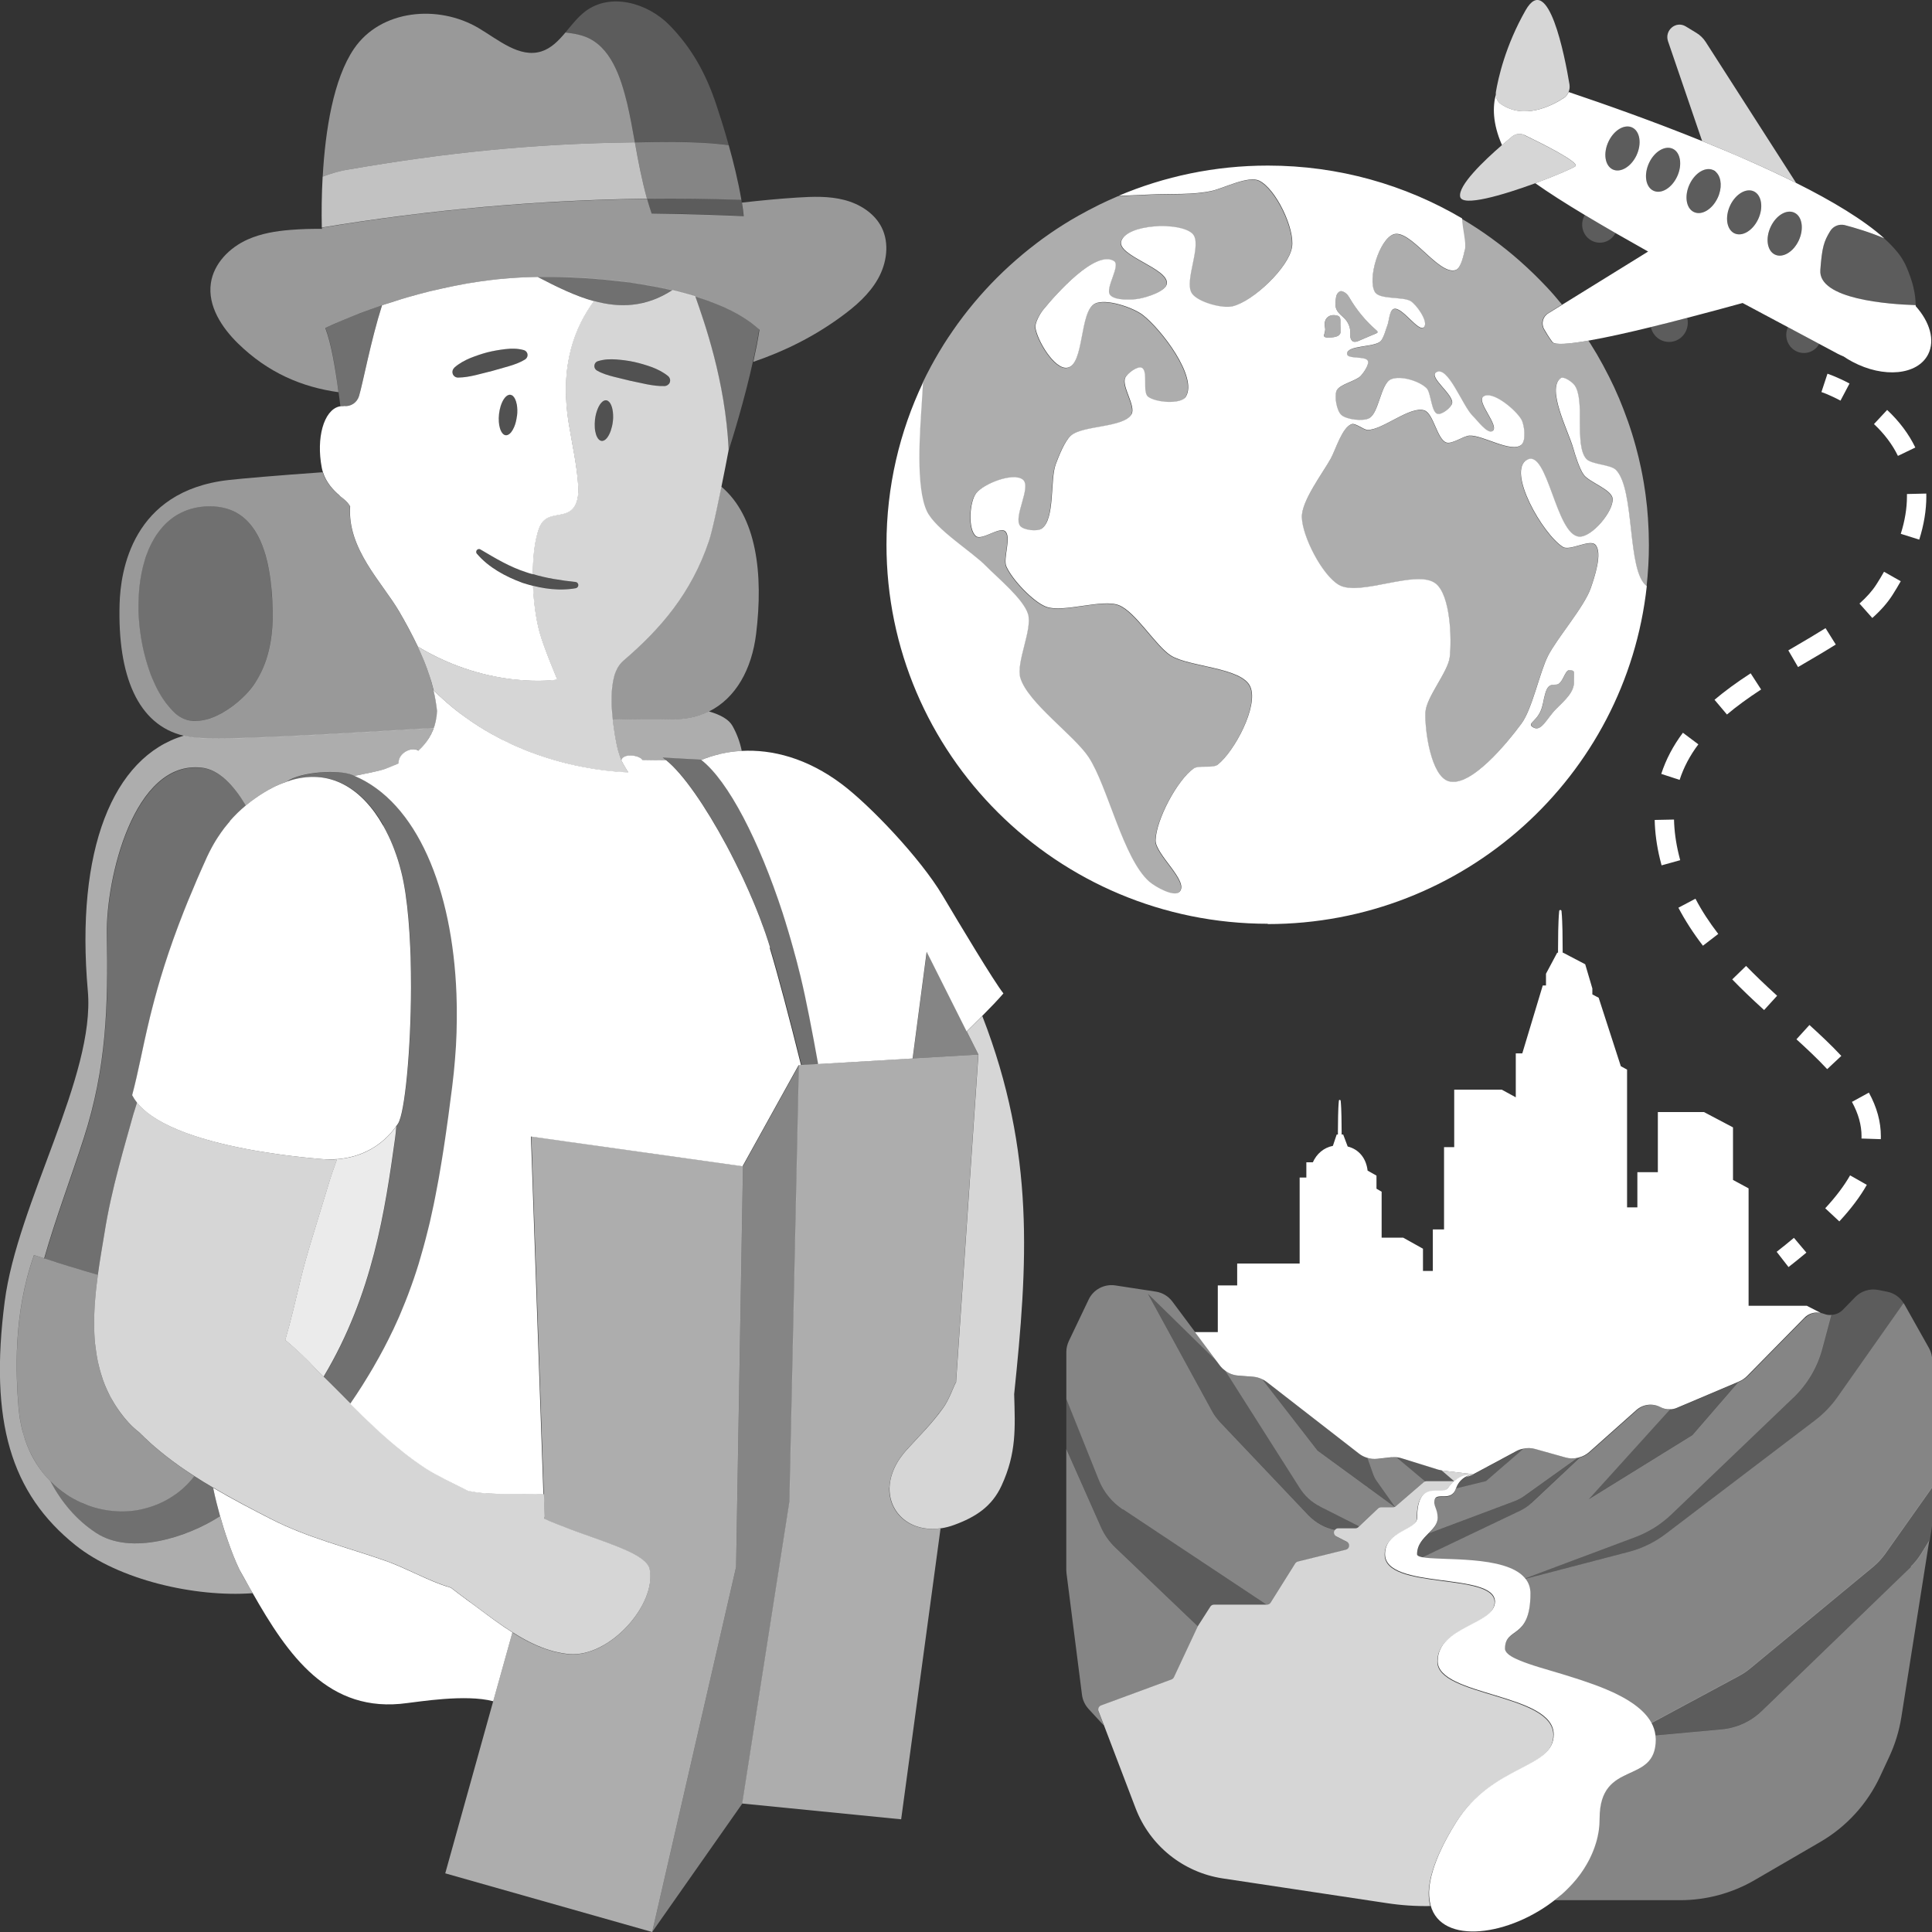 <svg viewBox="0 0 300 300" xmlns="http://www.w3.org/2000/svg"><rect x="0" y="0" width="300" height="300" fill="#333333" stroke="none"/><g fill="#fff"><path d="m 124.07 165.39 l -8.7 15.69 -1.07 62.24 -13.03 56.68 14 -19.95 7.33 -46.88 z" opacity=".4"/><path d="m 30.33 111.96 c .34 0 .68 -.04 1.03 -.1 .52 -.09 1.03 -.23 1.55 -.42 .57 -.22 1.15 -.49 1.7 -.81 1.11 -.64 2.15 -1.44 3.02 -2.27 .66 -.62 1.22 -1.26 1.65 -1.85 .89 -1.22 1.55 -2.58 2.02 -4.01 .32 -.95 .55 -1.94 .72 -2.93 .25 -1.5 .34 -3.03 .31 -4.54 -.02 -1.15 -.08 -2.38 -.19 -3.64 -.04 -.42 -.08 -.84 -.14 -1.26 -.07 -.56 -.16 -1.13 -.26 -1.69 -.14 -.75 -.3 -1.48 -.5 -2.19 -.3 -1.07 -.69 -2.09 -1.18 -3.02 -.81 -1.55 -1.92 -2.83 -3.41 -3.65 -1.31 -.72 -2.92 -1.08 -4.89 -.93 -3.11 .23 -5.43 1.67 -7.07 3.84 -.3 .4 -.57 .81 -.83 1.25 -.38 .66 -.71 1.37 -1 2.11 -.15 .4 -.29 .81 -.42 1.22 -.38 1.25 -.64 2.59 -.79 3.97 -.1 .92 -.15 1.86 -.16 2.81 -.01 1.34 .07 2.69 .23 4.02 .2 1.58 .51 3.13 .93 4.6 .14 .49 .29 .97 .45 1.44 .17 .49 .35 .98 .54 1.45 .16 .37 .32 .74 .49 1.09 .34 .71 .71 1.37 1.11 1.98 .15 .23 .3 .45 .46 .66 .31 .43 .64 .82 .99 1.18 .17 .18 .35 .35 .52 .51 .39 .35 .8 .61 1.24 .8 .14 .06 .29 .12 .44 .16 .2 .06 .4 .11 .6 .14 .27 .05 .55 .07 .83 .07 z" opacity=".3"/><path d="m 108.75 111.02 c -.39 .13 -.79 .25 -1.21 .34 -.07 .02 -.14 .04 -.21 .05 -.38 .08 -.78 .14 -1.18 .18 -.1 .01 -.2 .03 -.3 .04 -.5 .04 -1 .06 -1.53 .05 -2.57 -.07 -5.7 -.04 -9.19 .05 .02 .17 .04 .33 .06 .49 .03 .24 .06 .47 .09 .7 .01 .09 .02 .17 .04 .25 .02 .14 .04 .27 .06 .4 .03 .21 .07 .41 .09 .59 .04 .25 .09 .52 .14 .78 .02 .1 .04 .21 .06 .31 .03 .18 .07 .36 .11 .54 .03 .13 .06 .26 .09 .39 .04 .16 .09 .33 .13 .49 .07 .24 .14 .48 .23 .72 .05 .15 .1 .3 .16 .45 .02 .06 .05 .11 .07 .16 h .05 c .23 -.65 1.22 -.77 2.07 -.6 .04 .01 .07 .02 .11 .03 .13 .03 .25 .06 .37 .1 .09 .03 .16 .07 .23 .11 .05 .03 .12 .05 .16 .08 .11 .07 .21 .15 .27 .24 .01 .02 .03 .05 .04 .07 1.09 .02 2.36 .04 3.7 .04 -.19 -.15 -.38 -.32 -.56 -.44 l 5.94 .33 c .02 .02 .04 .03 .06 .05 .42 -.18 .87 -.34 1.32 -.49 .11 -.04 .22 -.07 .33 -.1 .38 -.12 .77 -.22 1.17 -.32 .09 -.02 .17 -.04 .25 -.06 1.02 -.23 2.09 -.38 3.21 -.44 -.28 -1.36 -.75 -2.65 -1.44 -3.88 -.56 -1 -1.84 -1.73 -3.66 -2.25 -.4 .2 -.81 .37 -1.25 .52 -.03 .01 -.06 .02 -.09 .03 z" opacity=".6"/><path d="m 111.22 79.25 c -.09 .39 -.17 .77 -.25 1.14 0 .02 -.01 .03 -.01 .05 -.08 .36 -.16 .71 -.24 1.04 0 .02 -.01 .03 -.01 .05 -.08 .33 -.16 .64 -.23 .93 0 .02 -.01 .03 -.01 .05 -.07 .29 -.15 .56 -.21 .8 0 .01 -.01 .02 -.01 .03 -.07 .25 -.14 .47 -.2 .65 -2.74 8.14 -7.58 13.72 -13.34 18.64 -.15 .13 -.28 .27 -.41 .43 -.04 .05 -.07 .1 -.11 .14 -.09 .12 -.17 .24 -.25 .37 -.03 .05 -.07 .11 -.1 .17 -.08 .15 -.16 .31 -.23 .48 -.01 .03 -.03 .06 -.04 .1 -.08 .2 -.15 .42 -.22 .64 -.02 .05 -.03 .11 -.04 .16 -.05 .17 -.09 .34 -.12 .52 -.02 .07 -.03 .15 -.04 .22 -.03 .17 -.06 .34 -.08 .52 -.01 .07 -.02 .14 -.03 .22 -.03 .23 -.05 .47 -.07 .71 -.01 .09 -.01 .18 -.01 .27 -.01 .15 -.01 .31 -.02 .46 0 .13 0 .27 -.01 .4 v .31 c 0 .16 0 .32 .01 .47 v .08 c .02 .41 .04 .82 .07 1.22 v .04 c .03 .4 .07 .78 .11 1.16 v .02 c 3.48 -.09 6.61 -.12 9.19 -.05 .53 .01 1.03 -.01 1.53 -.05 .1 -.01 .2 -.03 .3 -.04 .4 -.04 .8 -.1 1.18 -.18 .07 -.02 .14 -.03 .21 -.05 .42 -.09 .82 -.21 1.21 -.34 .03 -.01 .06 -.02 .09 -.03 .43 -.15 .85 -.32 1.25 -.52 4.18 -2.06 6.66 -6.57 7.33 -12.06 1.14 -9.3 .09 -18.23 -5.42 -22.87 -.25 1.22 -.51 2.49 -.78 3.7 v .01 z" opacity=".5"/><path d="m 30.19 114.54 c 4.8 .51 20.69 -.51 37.18 -1.48 .27 -.78 .48 -1.61 .54 -2.56 -.23 -1.97 -.66 -3.85 -1.27 -5.73 -.02 -.07 -.04 -.13 -.07 -.19 -.17 -.51 -.36 -1.01 -.55 -1.52 -.07 -.18 -.14 -.35 -.21 -.53 -.15 -.37 -.31 -.74 -.48 -1.11 -.13 -.29 -.25 -.57 -.39 -.86 -.07 -.15 -.15 -.3 -.22 -.45 -.34 -.71 -.7 -1.42 -1.08 -2.14 -.08 -.16 -.17 -.32 -.25 -.48 -.45 -.84 -.93 -1.69 -1.44 -2.57 -2.68 -4.57 -8.07 -9.73 -7.61 -16.32 -.26 -.43 -.61 -.85 -1.15 -1.26 -.16 -.12 -.32 -.25 -.48 -.38 -1.1 -.92 -2.12 -2.13 -2.61 -3.63 -6.95 .49 -12.38 .96 -14.62 1.21 -14.97 1.69 -16.77 14.15 -16.91 19.25 -.32 11.08 2.79 18.76 9.97 20.46 .12 .03 .24 .05 .36 .07 .41 .09 .83 .16 1.27 .21 z m -1.73 -2.96 c -.43 -.19 -.85 -.45 -1.24 -.8 -.18 -.16 -.35 -.33 -.52 -.51 -.34 -.36 -.67 -.75 -.99 -1.18 -.16 -.21 -.31 -.43 -.46 -.66 -.4 -.61 -.77 -1.27 -1.11 -1.98 -.17 -.35 -.33 -.72 -.49 -1.09 -.2 -.47 -.37 -.95 -.54 -1.45 -.16 -.47 -.31 -.95 -.45 -1.44 -.42 -1.47 -.73 -3.02 -.93 -4.6 -.16 -1.33 -.25 -2.68 -.23 -4.02 .01 -.95 .06 -1.89 .16 -2.81 .15 -1.38 .41 -2.72 .79 -3.97 .13 -.42 .26 -.83 .42 -1.22 .28 -.75 .62 -1.45 1 -2.11 .25 -.44 .53 -.86 .83 -1.25 1.64 -2.17 3.96 -3.61 7.07 -3.84 1.98 -.14 3.58 .22 4.89 .93 1.49 .82 2.59 2.1 3.41 3.65 .49 .93 .87 1.95 1.18 3.02 .2 .71 .37 1.45 .5 2.19 .1 .56 .19 1.12 .26 1.69 .05 .42 .1 .84 .14 1.26 .12 1.26 .17 2.49 .19 3.64 .03 1.51 -.06 3.04 -.31 4.54 -.17 1 -.4 1.98 -.72 2.93 -.48 1.43 -1.14 2.78 -2.02 4.01 -.43 .59 -.99 1.23 -1.65 1.85 -.87 .83 -1.91 1.63 -3.02 2.27 -.55 .32 -1.12 .59 -1.7 .81 -.52 .2 -1.03 .33 -1.55 .42 -.35 .06 -.69 .1 -1.03 .1 -.28 0 -.56 -.02 -.83 -.07 -.2 -.03 -.41 -.08 -.6 -.14 -.15 -.05 -.3 -.1 -.44 -.16 z" opacity=".5"/><path d="m 8.72 196 c .02 .01 .04 .01 .06 .02 .61 .19 1.25 .39 1.91 .59 .04 .01 .07 .02 .11 .03 .67 .2 1.36 .41 2.06 .62 .05 .02 .1 .03 .16 .05 .71 .21 1.44 .43 2.18 .64 .3 -2.19 .67 -4.38 1.03 -6.5 .54 -3.41 1.31 -6.78 2.19 -10.12 .76 -2.93 1.53 -5.54 2.3 -8.33 .17 -.6 .37 -1.2 .56 -1.79 -.29 -.37 -.54 -.74 -.74 -1.14 .49 -1.84 .9 -3.71 1.33 -5.71 .18 -.86 .37 -1.74 .57 -2.66 .27 -1.22 .56 -2.5 .89 -3.86 .08 -.34 .17 -.68 .26 -1.03 1.06 -4.19 2.54 -9.12 4.98 -15.31 .2 -.52 .41 -1.04 .63 -1.57 .43 -1.07 .89 -2.17 1.39 -3.31 .49 -1.14 1.01 -2.32 1.57 -3.54 .23 -.51 .49 -1 .75 -1.49 .08 -.15 .17 -.3 .25 -.45 .21 -.36 .42 -.71 .64 -1.05 .16 -.25 .33 -.49 .49 -.73 .18 -.26 .37 -.52 .56 -.77 s .39 -.5 .6 -.74 c .09 -.11 .19 -.22 .28 -.32 .76 -.87 1.59 -1.68 2.48 -2.42 -1.9 -3.14 -4.16 -5.57 -6.84 -5.87 -10.64 -1.19 -14.9 17.43 -14.74 25.88 .21 11.2 -.08 20.75 -3.57 31.61 -2.01 6.24 -4.36 12.42 -6.16 18.71 .02 .01 .04 .01 .06 .02 .57 .18 1.16 .37 1.79 .57 z" opacity=".3"/><path d="m 33.09 231.02 c -.97 -.57 -1.95 -1.17 -2.91 -1.79 -.35 .44 -.73 .84 -1.11 1.23 -.02 .02 -.04 .04 -.06 .06 -1.16 1.15 -2.45 2.05 -3.83 2.72 -.03 .01 -.05 .03 -.08 .04 -.91 .44 -1.86 .77 -2.84 1 -.04 .01 -.08 .02 -.11 .03 -.98 .22 -1.98 .35 -2.98 .37 -.49 .01 -.98 -.01 -1.46 -.05 -.04 0 -.08 -.01 -.12 -.01 -.99 -.09 -1.98 -.27 -2.95 -.55 -.03 -.01 -.06 -.02 -.09 -.03 -.68 -.2 -1.35 -.45 -2 -.75 -.76 -.34 -1.51 -.75 -2.22 -1.22 -.01 0 -.01 -.01 -.02 -.01 -.89 -.59 -1.73 -1.28 -2.5 -2.06 1.7 3.21 4.01 6 7.09 8.02 5.4 3.55 14.22 .68 19.26 -2.59 -.4 -1.43 -.75 -2.85 -1.05 -4.27 -.01 -.05 -.02 -.09 -.03 -.14 h -.01 z" opacity=".3"/><path d="m 10.32 232.07 c .01 0 .01 .01 .02 .01 .71 .47 1.45 .87 2.22 1.22 .65 .29 1.32 .55 2 .75 l .09 .03 c .97 .28 1.95 .46 2.95 .55 .04 0 .08 .01 .12 .01 .49 .04 .98 .06 1.46 .05 1 -.02 2 -.14 2.98 -.37 .04 -.01 .08 -.02 .11 -.03 .97 -.23 1.92 -.56 2.84 -1 .03 -.01 .05 -.03 .08 -.04 1.38 -.67 2.68 -1.57 3.83 -2.72 .02 -.02 .04 -.04 .06 -.06 .38 -.39 .75 -.8 1.1 -1.24 -.75 -.48 -1.48 -.98 -2.21 -1.49 -.04 -.03 -.07 -.05 -.11 -.08 -.68 -.48 -1.36 -.98 -2.01 -1.49 -.1 -.08 -.2 -.16 -.3 -.24 -.63 -.5 -1.25 -1.01 -1.85 -1.54 -.09 -.08 -.18 -.16 -.27 -.24 -.62 -.55 -1.22 -1.11 -1.78 -1.69 -.6 -.48 -1.17 -.98 -1.67 -1.53 -.43 -.47 -.82 -.95 -1.19 -1.44 -.12 -.15 -.22 -.31 -.33 -.46 -.25 -.35 -.48 -.7 -.7 -1.05 -.11 -.17 -.21 -.35 -.31 -.53 -.21 -.37 -.4 -.74 -.59 -1.11 -.07 -.15 -.15 -.3 -.22 -.45 -.24 -.52 -.45 -1.04 -.64 -1.57 -.05 -.13 -.08 -.25 -.12 -.38 -.14 -.41 -.27 -.83 -.38 -1.25 -.06 -.21 -.11 -.42 -.16 -.63 -.08 -.35 -.16 -.7 -.23 -1.05 -.04 -.23 -.09 -.45 -.12 -.68 -.06 -.36 -.11 -.73 -.15 -1.1 -.02 -.2 -.06 -.41 -.08 -.61 -.05 -.53 -.09 -1.06 -.11 -1.59 -.01 -.28 -.02 -.55 -.02 -.83 -.01 -.29 -.01 -.58 -.01 -.88 0 -.31 .01 -.63 .01 -.94 .01 -.25 .02 -.49 .03 -.74 .02 -.34 .03 -.68 .05 -1.03 .01 -.15 .02 -.31 .04 -.46 .1 -1.4 .26 -2.8 .45 -4.2 -.74 -.21 -1.47 -.43 -2.18 -.64 -.05 -.02 -.1 -.03 -.16 -.05 -.7 -.21 -1.39 -.42 -2.06 -.62 -.04 -.01 -.07 -.02 -.11 -.03 -.66 -.2 -1.3 -.4 -1.91 -.59 -.02 -.01 -.04 -.01 -.06 -.02 -.62 -.2 -1.22 -.38 -1.79 -.57 -.02 -.01 -.04 -.01 -.06 -.02 -.06 -.02 -.11 -.03 -.16 -.05 -.2 -.06 -.39 -.13 -.58 -.19 -.29 -.09 -.57 -.18 -.84 -.27 -3.29 9.23 -2.81 18.6 -2.4 23.72 .05 .57 .12 1.12 .2 1.65 l .09 .48 c .07 .38 .14 .75 .23 1.11 .04 .16 .08 .33 .13 .49 .1 .36 .2 .72 .32 1.06 .04 .13 .09 .27 .13 .4 .14 .41 .3 .8 .47 1.19 .02 .06 .05 .11 .07 .17 .48 1.05 1.04 2.02 1.67 2.91 .21 .3 .43 .58 .66 .86 .01 .01 .01 .01 .02 .02 .3 .37 .62 .72 .95 1.05 .77 .78 1.61 1.47 2.5 2.06 z" opacity=".5"/><path d="m 53.37 63.01 l .01 .04 s .02 0 .07 .01 c 1.03 .11 1.99 -.56 2.29 -1.56 .61 -2.02 1.81 -8.54 3.57 -14.08 -.14 .05 -.28 .1 -.42 .14 -1.29 .45 -2.57 .92 -3.84 1.42 -.14 .05 -.27 .11 -.4 .16 -1.39 .56 -2.76 1.15 -4.1 1.77 h -.01 c .9 2.37 1.5 5.93 2.03 9.95 .1 .73 .19 1.47 .29 2.23 .18 -.03 .35 -.04 .53 -.02 0 -.02 0 -.04 0 -.07 z" opacity=".3"/><path d="m 104.41 45.06 c -.03 -.01 -.06 -.01 -.09 -.02 -.77 -.18 -1.55 -.34 -2.34 -.5 -.05 -.01 -.09 -.02 -.14 -.03 -.79 -.15 -1.59 -.29 -2.4 -.42 -.06 -.01 -.12 -.02 -.18 -.03 -.79 -.12 -1.59 -.23 -2.39 -.34 -.09 -.01 -.17 -.02 -.26 -.03 -.77 -.1 -1.54 -.18 -2.32 -.25 -.12 -.01 -.24 -.03 -.36 -.04 -.74 -.07 -1.47 -.13 -2.21 -.18 -.16 -.01 -.32 -.02 -.47 -.04 -.7 -.05 -1.4 -.08 -2.09 -.11 -.19 -.01 -.38 -.02 -.57 -.03 -.68 -.03 -1.36 -.04 -2.04 -.06 -.19 0 -.38 -.01 -.57 -.01 -.85 -.01 -1.7 -.01 -2.54 0 h -.01 c 2.89 1.49 5.81 2.94 8.75 3.76 4 1.1 8.05 1.02 12.2 -1.69 z" opacity=".3"/><path d="m 117.48 53.47 c .15 -.78 .28 -1.56 .4 -2.31 -.36 -.34 -.76 -.66 -1.17 -.97 -.12 -.09 -.25 -.18 -.38 -.28 -.32 -.23 -.65 -.45 -1 -.67 -.13 -.08 -.26 -.17 -.4 -.25 -.46 -.27 -.93 -.54 -1.43 -.79 -.16 -.08 -.32 -.15 -.49 -.23 -.36 -.17 -.73 -.34 -1.11 -.51 -.23 -.1 -.46 -.2 -.7 -.29 -.35 -.14 -.7 -.28 -1.06 -.41 -.24 -.09 -.48 -.18 -.73 -.27 -.48 -.17 -.98 -.33 -1.48 -.48 1.38 3.94 4.68 13.05 5.18 23.83 0 0 -.02 .09 -.05 .25 -.01 .03 -.01 .07 -.02 .11 -.01 .05 -.02 .11 -.03 .17 .75 -2.33 2.64 -8.43 3.95 -14.44 .16 -.74 .32 -1.48 .46 -2.22 .02 -.08 .03 -.16 .05 -.24 z" opacity=".3"/><path d="m 97.98 22.11 c .18 0 .39 -.01 .6 -.01 -.39 -2.18 -.76 -4.22 -1.17 -5.93 -1.02 -4.19 -2.56 -8.99 -6.59 -10.49 -.94 -.35 -1.98 -.5 -3.02 -.63 -1.07 1.27 -2.19 2.44 -3.72 2.93 -3.4 1.08 -6.67 -1.79 -9.78 -3.63 -6.25 -3.69 -15.18 -2.88 -19.33 3.22 -3.19 4.67 -4.46 12.65 -4.86 19.86 1.21 -.45 2.44 -.84 3.72 -1.06 15.17 -2.63 28.71 -4.05 44.16 -4.26 z" opacity=".5"/><path d="m 50.53 50.92 c 1.34 -.63 2.71 -1.21 4.1 -1.77 .13 -.06 .27 -.11 .4 -.16 1.26 -.51 2.55 -.97 3.84 -1.42 .14 -.05 .28 -.11 .43 -.16 .17 -.06 .34 -.11 .51 -.16 .81 -.27 1.63 -.53 2.46 -.78 .3 -.09 .6 -.19 .9 -.27 1.12 -.32 2.24 -.63 3.36 -.91 .17 -.04 .33 -.08 .5 -.12 1.03 -.25 2.06 -.48 3.09 -.68 .21 -.04 .43 -.09 .64 -.13 1.2 -.23 2.39 -.44 3.58 -.62 .05 -.01 .09 -.01 .14 -.02 .99 -.14 1.98 -.27 2.97 -.37 h .04 c .88 -.09 1.76 -.16 2.64 -.21 .21 -.01 .43 -.03 .64 -.04 .9 -.05 1.8 -.08 2.68 -.09 h .02 c .84 -.01 1.68 -.01 2.54 0 .19 0 .38 .01 .57 .01 .68 .01 1.36 .03 2.04 .06 .19 .01 .38 .02 .57 .03 .7 .03 1.39 .07 2.09 .11 .16 .01 .32 .02 .47 .04 .74 .05 1.47 .11 2.21 .18 .12 .01 .24 .02 .36 .04 .78 .08 1.55 .16 2.32 .25 .09 .01 .17 .02 .26 .03 .8 .1 1.6 .21 2.39 .34 .06 .01 .12 .02 .18 .03 .81 .13 1.61 .27 2.4 .42 .05 .01 .09 .02 .14 .03 .79 .15 1.57 .32 2.34 .5 .03 .01 .06 .01 .09 .02 s .06 .01 .08 .02 c .51 .12 1.02 .25 1.51 .38 .2 .05 .4 .11 .61 .17 .41 .12 .83 .23 1.23 .35 .04 .01 .07 .02 .11 .03 .5 .16 1 .32 1.48 .48 .25 .09 .49 .18 .73 .27 .36 .13 .71 .27 1.06 .41 .24 .1 .47 .19 .7 .29 .38 .16 .75 .33 1.11 .51 .16 .08 .33 .15 .49 .23 .5 .25 .97 .52 1.43 .79 .14 .08 .26 .17 .4 .25 .35 .22 .68 .44 1 .67 .13 .09 .25 .18 .38 .28 .41 .32 .81 .64 1.17 .97 -.12 .75 -.25 1.53 -.4 2.31 -.02 .08 -.03 .16 -.05 .24 -.14 .73 -.3 1.47 -.46 2.22 -.02 .08 -.03 .15 -.05 .22 4.74 -1.62 9.28 -3.83 13.62 -7 2.24 -1.63 4.39 -3.49 5.75 -5.91 s 1.8 -5.49 .56 -7.97 c -1.11 -2.21 -3.4 -3.64 -5.79 -4.26 s -4.9 -.53 -7.37 -.37 c -2.85 .18 -5.69 .46 -8.53 .78 .12 .71 .2 1.41 .28 2.1 -5.07 -.22 -9.78 -.35 -14.31 -.41 -.25 -.75 -.49 -1.5 -.7 -2.27 -16.91 .21 -33.8 1.71 -50.49 4.48 0 .06 0 .12 .01 .18 -.81 0 -1.62 -.01 -2.44 .02 s -1.65 .07 -2.48 .14 c -2.28 .18 -4.53 .56 -6.61 1.48 -2.83 1.26 -5.29 3.74 -5.73 6.81 -.5 3.52 1.69 6.87 4.23 9.35 4.67 4.56 9.92 6.77 15.59 7.56 -.53 -4.02 -1.14 -7.58 -2.04 -9.95 .01 0 .01 0 .02 -.01 z" opacity=".5"/><path d="m 98.58 22.1 c -.21 0 -.42 .01 -.6 .01 -15.45 .21 -28.99 1.63 -44.16 4.26 -1.28 .22 -2.51 .61 -3.72 1.06 -.16 2.84 -.18 5.55 -.13 7.9 16.69 -2.76 33.58 -4.27 50.49 -4.48 -.81 -2.92 -1.38 -5.95 -1.88 -8.76 z" opacity=".7"/><path d="m 97.41 16.17 c .42 1.71 .78 3.75 1.17 5.93 3.2 -.06 10.06 -.24 14.58 .45 -.78 -2.8 -1.54 -5.09 -1.91 -6.22 -1.58 -4.79 -3.8 -8.85 -7.26 -12.39 -3.46 -3.54 -9.25 -5.13 -13.13 -2.16 -1.16 .89 -2.1 2.12 -3.07 3.27 1.03 .14 2.07 .28 3.02 .63 4.04 1.5 5.57 6.3 6.59 10.49 z" opacity=".2"/><path d="m 98.58 22.1 c .51 2.8 1.07 5.84 1.88 8.76 4.89 -.06 9.77 .01 14.66 .17 -.5 -2.93 -1.24 -5.91 -1.96 -8.47 -4.53 -.69 -11.39 -.51 -14.58 -.45 z" opacity=".4"/><path d="m 101.16 33.12 c 4.53 .06 9.24 .19 14.31 .41 -.04 -.31 -.09 -.63 -.13 -.95 -.07 -.52 -.13 -1.03 -.22 -1.56 -4.89 -.16 -9.77 -.23 -14.66 -.17 .21 .77 .45 1.52 .7 2.27 z" opacity=".2"/><path d="m 113.09 70.08 c .03 -.16 .05 -.25 .05 -.25 -.51 -10.78 -3.81 -19.89 -5.18 -23.83 -.04 -.01 -.07 -.02 -.11 -.04 -.4 -.12 -.82 -.24 -1.23 -.35 -.2 -.06 -.4 -.11 -.61 -.17 -.5 -.13 -1 -.26 -1.51 -.38 -.03 -.01 -.06 -.01 -.09 -.02 -4.15 2.7 -8.21 2.79 -12.2 1.69 -2.87 3.93 -5.39 9.81 -3.92 18.94 .52 3.24 1.27 6.46 1.48 9.74 .09 1.43 -.07 3.09 -1.25 3.91 -1.15 .8 -2.84 .47 -3.93 1.35 -.61 .49 -.91 1.27 -1.13 2.03 -.52 1.78 -.73 4.07 -.74 6.44 2.15 .65 4.37 .98 6.65 1.23 .27 .03 .46 .27 .43 .54 -.02 .22 -.19 .39 -.4 .43 -.31 .06 -.63 .1 -.95 .13 -.12 .01 -.25 .02 -.37 .03 -.18 .01 -.37 .02 -.55 .03 -.17 .01 -.33 .01 -.5 .01 -.12 0 -.23 0 -.35 -.01 -1.33 -.04 -2.65 -.25 -3.94 -.58 .11 2.62 .47 5.21 1.01 7.18 .7 2.54 2.77 7.38 2.77 7.38 s -10.38 1.69 -21.66 -5.12 c .03 .06 .05 .12 .08 .18 .14 .29 .26 .58 .39 .86 .16 .37 .33 .74 .48 1.11 .07 .18 .14 .35 .21 .53 .2 .51 .38 1.01 .55 1.52 .02 .07 .04 .13 .07 .19 .27 .8 .51 1.61 .7 2.42 .58 .58 1.17 1.12 1.76 1.65 .14 .12 .28 .25 .42 .37 .59 .51 1.18 1 1.78 1.46 .07 .06 .15 .11 .22 .16 .54 .41 1.09 .8 1.65 1.18 .15 .1 .31 .21 .46 .31 .59 .39 1.19 .77 1.79 1.13 .15 .09 .3 .17 .45 .26 .48 .28 .96 .54 1.45 .8 .19 .1 .37 .2 .56 .3 .56 .29 1.12 .56 1.68 .81 .24 .11 .47 .21 .7 .31 .37 .16 .74 .32 1.11 .47 .26 .1 .51 .21 .76 .31 .49 .19 .97 .36 1.45 .53 .33 .12 .66 .23 .99 .33 .21 .07 .41 .13 .62 .2 .72 .22 1.43 .43 2.12 .61 .03 .01 .07 .02 .1 .03 .42 .11 .83 .21 1.23 .3 2.61 .61 4.98 .95 6.96 1.12 .12 .01 .24 .02 .35 .03 .26 .02 .51 .04 .75 .05 .25 .01 .49 .03 .71 .04 .06 0 .12 .01 .17 .01 -.05 -.1 -.86 -1.4 -1.09 -1.9 l .03 -.05 s -.05 0 -.05 0 c -.02 -.05 -.04 -.11 -.06 -.16 -.06 -.15 -.11 -.3 -.16 -.45 -.08 -.24 -.16 -.48 -.23 -.72 -.05 -.16 -.09 -.33 -.13 -.49 -.03 -.13 -.06 -.26 -.09 -.39 -.04 -.18 -.08 -.36 -.11 -.54 -.02 -.1 -.04 -.21 -.06 -.31 -.05 -.27 -.09 -.53 -.14 -.78 -.03 -.18 -.06 -.38 -.09 -.59 -.02 -.13 -.04 -.26 -.06 -.4 -.01 -.08 -.02 -.17 -.04 -.25 -.03 -.23 -.06 -.46 -.09 -.7 -.02 -.16 -.04 -.33 -.06 -.49 0 -.01 0 -.02 0 -.02 -.04 -.37 -.08 -.76 -.11 -1.16 0 -.01 0 -.03 0 -.04 -.03 -.4 -.06 -.81 -.07 -1.22 0 -.03 0 -.05 0 -.08 -.01 -.16 -.01 -.32 -.01 -.47 0 -.1 0 -.21 0 -.31 0 -.13 0 -.27 .01 -.4 0 -.15 .01 -.31 .02 -.46 0 -.09 .01 -.18 .01 -.27 .02 -.24 .04 -.48 .07 -.71 .01 -.07 .02 -.14 .03 -.22 .02 -.18 .05 -.35 .08 -.52 .01 -.08 .03 -.15 .04 -.22 .04 -.18 .08 -.35 .12 -.52 .01 -.05 .03 -.11 .04 -.16 .06 -.22 .14 -.43 .22 -.64 .01 -.03 .03 -.06 .04 -.1 .07 -.17 .15 -.33 .23 -.48 .03 -.06 .06 -.11 .1 -.17 .08 -.13 .16 -.25 .25 -.37 .04 -.05 .07 -.1 .11 -.14 .13 -.15 .26 -.3 .41 -.43 5.76 -4.92 10.6 -10.49 13.34 -18.64 .06 -.19 .13 -.41 .2 -.65 0 -.01 .01 -.02 .01 -.03 .07 -.24 .14 -.51 .21 -.8 0 -.02 .01 -.03 .01 -.05 .07 -.29 .15 -.6 .23 -.93 0 -.02 .01 -.03 .01 -.05 .08 -.33 .16 -.68 .24 -1.04 0 -.02 .01 -.03 .01 -.05 .08 -.37 .17 -.75 .25 -1.14 v -.01 c .26 -1.2 .53 -2.48 .78 -3.7 .46 -2.24 .85 -4.26 1.02 -5.18 .01 -.06 .02 -.12 .03 -.17 .01 -.04 .02 -.08 .02 -.11 v .01 z m -17.93 -4.61 c -.03 .26 -.07 .5 -.13 .74 s -.12 .46 -.19 .67 c -.07 .2 -.15 .38 -.23 .55 -.09 .18 -.18 .34 -.28 .47 -.03 .04 -.05 .08 -.08 .11 -.07 .08 -.13 .15 -.2 .21 -.21 .18 -.42 .27 -.64 .24 -.29 -.03 -.53 -.26 -.71 -.63 -.06 -.12 -.12 -.26 -.16 -.41 -.09 -.3 -.16 -.65 -.18 -1.03 s -.02 -.8 .03 -1.24 c .07 -.59 .21 -1.14 .39 -1.59 .05 -.14 .11 -.27 .17 -.39 .12 -.24 .26 -.45 .4 -.61 .07 -.08 .14 -.15 .22 -.21 .18 -.14 .38 -.21 .57 -.19 .1 .01 .19 .04 .27 .1 .26 .16 .46 .49 .6 .94 s .21 1.01 .2 1.64 c -.01 .21 -.02 .42 -.05 .64 z m 8.69 -5.84 c -.17 .2 -.41 .31 -.65 .32 h -.01 c -.96 .03 -1.84 -.11 -2.72 -.27 l -2.6 -.55 -2.58 -.63 c -.86 -.22 -1.72 -.47 -2.58 -.95 l -.01 -.01 c -.39 -.22 -.52 -.7 -.31 -1.09 .1 -.19 .27 -.31 .46 -.37 .96 -.3 1.92 -.33 2.86 -.26 s 1.88 .19 2.8 .39 c .92 .21 1.83 .48 2.72 .8 .88 .34 1.74 .76 2.51 1.39 .37 .31 .43 .86 .12 1.23 z" opacity=".8"/><path d="m 52.74 76.98 c .16 .13 .32 .26 .48 .38 .54 .41 .89 .82 1.15 1.26 -.46 6.59 4.93 11.75 7.61 16.32 .51 .88 .99 1.73 1.44 2.57 .09 .16 .17 .32 .25 .48 .38 .72 .74 1.43 1.08 2.14 .04 .09 .1 .19 .14 .28 11.28 6.81 21.66 5.12 21.66 5.12 s -2.07 -4.84 -2.77 -7.38 c -.54 -1.97 -.9 -4.56 -1.01 -7.18 -.56 -.14 -1.12 -.3 -1.67 -.48 -2.63 -.98 -5.21 -2.36 -7.05 -4.51 -.16 -.18 -.14 -.46 .05 -.62 .15 -.13 .36 -.14 .51 -.04 2.31 1.37 4.56 2.72 7.06 3.52 .35 .13 .71 .23 1.07 .33 .01 -2.37 .23 -4.66 .74 -6.44 .22 -.76 .51 -1.54 1.13 -2.03 1.09 -.88 2.79 -.55 3.93 -1.35 1.17 -.82 1.34 -2.48 1.25 -3.91 -.21 -3.28 -.96 -6.49 -1.48 -9.74 -1.47 -9.13 1.05 -15.01 3.92 -18.94 -2.95 -.81 -5.86 -2.26 -8.75 -3.76 h -.01 c -.89 .01 -1.79 .05 -2.68 .09 -.21 .01 -.43 .02 -.64 .04 -.88 .06 -1.76 .12 -2.64 .21 -.01 0 -.03 0 -.04 0 -.99 .1 -1.98 .23 -2.97 .37 -.05 .01 -.09 .01 -.14 .02 -1.19 .17 -2.39 .38 -3.58 .62 -.21 .04 -.43 .09 -.64 .13 -1.03 .21 -2.06 .44 -3.09 .68 -.17 .04 -.33 .08 -.5 .12 -1.13 .28 -2.25 .59 -3.36 .91 -.3 .09 -.6 .18 -.9 .27 -.82 .25 -1.64 .51 -2.46 .78 -.17 .06 -.34 .1 -.51 .16 v .01 c -1.76 5.54 -2.96 12.06 -3.57 14.08 -.3 1 -1.25 1.67 -2.29 1.56 -.05 -.01 -.07 -.01 -.07 -.01 l -.01 -.04 v .07 c -.18 -.01 -.35 0 -.53 .02 -.08 .01 -.15 .02 -.22 .04 -2.36 .62 -3.55 4.87 -2.67 9.48 .05 .25 .11 .49 .19 .73 .48 1.51 1.51 2.71 2.61 3.63 z m 27.53 -12.39 c -.08 .65 -.23 1.25 -.44 1.73 -.14 .32 -.3 .6 -.47 .81 -.26 .31 -.55 .48 -.84 .45 -.2 -.02 -.38 -.14 -.53 -.34 -.08 -.1 -.14 -.21 -.21 -.35 -.06 -.13 -.12 -.28 -.16 -.44 -.08 -.28 -.14 -.59 -.16 -.94 -.03 -.39 -.02 -.8 .03 -1.24 s .14 -.84 .25 -1.21 c .09 -.28 .19 -.53 .3 -.75 s .24 -.42 .37 -.57 .27 -.28 .41 -.35 .28 -.11 .43 -.09 c .14 .02 .28 .08 .4 .19 s .23 .26 .32 .44 c .12 .24 .22 .55 .28 .89 .05 .26 .07 .54 .08 .84 s -.01 .62 -.05 .94 z m -9.73 -7.5 c .74 -.66 1.58 -1.11 2.45 -1.48 .88 -.35 1.77 -.66 2.68 -.9 .92 -.23 1.85 -.39 2.79 -.5 s 1.89 -.12 2.87 .15 c .43 .12 .68 .56 .56 .98 -.06 .2 -.19 .37 -.35 .47 l -.01 .01 c -.84 .51 -1.69 .8 -2.54 1.05 l -2.56 .73 -2.58 .65 c -.87 .2 -1.75 .37 -2.71 .38 h -.01 c -.48 .01 -.88 -.38 -.88 -.86 0 -.26 .11 -.5 .29 -.66 z"/><path d="m 86.7 91.53 c .12 0 .23 .01 .35 .01 .17 0 .33 0 .5 -.01 .18 -.01 .37 -.02 .55 -.03 .12 -.01 .25 -.02 .37 -.03 .32 -.03 .63 -.07 .95 -.13 .21 -.04 .38 -.21 .4 -.43 .03 -.27 -.17 -.51 -.43 -.54 -2.66 -.3 -5.25 -.66 -7.72 -1.57 -2.51 -.8 -4.76 -2.14 -7.06 -3.52 -.16 -.09 -.37 -.08 -.51 .04 -.18 .16 -.2 .43 -.05 .62 1.84 2.15 4.42 3.53 7.05 4.51 .55 .18 1.11 .33 1.67 .48 1.29 .33 2.62 .54 3.94 .59 z" opacity=".15"/><path d="m 79.96 61.91 c -.09 -.18 -.2 -.33 -.32 -.44 s -.25 -.17 -.4 -.19 c -.14 -.02 -.29 .02 -.43 .09 s -.28 .2 -.41 .35 -.25 .35 -.37 .57 -.21 .48 -.3 .75 c -.11 .37 -.2 .78 -.25 1.21 s -.06 .85 -.03 1.24 c .02 .35 .08 .66 .16 .94 .05 .16 .1 .31 .16 .44 s .13 .25 .21 .35 c .15 .2 .33 .32 .53 .34 .29 .03 .58 -.13 .84 -.45 .17 -.21 .33 -.48 .47 -.81 .21 -.49 .37 -1.08 .44 -1.73 .04 -.33 .05 -.64 .05 -.94 -.01 -.3 -.03 -.58 -.08 -.84 -.06 -.35 -.16 -.65 -.28 -.89 z" opacity=".15"/><path d="m 94.41 62.27 c -.09 -.05 -.18 -.09 -.27 -.1 -.19 -.02 -.38 .05 -.57 .19 -.08 .06 -.15 .13 -.22 .21 -.14 .16 -.28 .37 -.4 .61 -.06 .12 -.12 .25 -.17 .39 -.18 .46 -.32 1 -.39 1.59 -.05 .44 -.06 .85 -.03 1.24 s .09 .74 .18 1.03 c .05 .15 .1 .29 .16 .41 .18 .37 .43 .59 .71 .63 .22 .03 .43 -.06 .64 -.24 .07 -.06 .14 -.13 .2 -.21 .03 -.03 .05 -.08 .08 -.11 .1 -.14 .2 -.3 .28 -.47 .09 -.17 .16 -.35 .23 -.55 .07 -.21 .14 -.43 .19 -.67 s .1 -.48 .13 -.74 c .03 -.22 .04 -.43 .05 -.64 .02 -.62 -.06 -1.19 -.2 -1.64 s -.35 -.78 -.6 -.94 z" opacity=".15"/><path d="m 71.13 58.62 h .01 c .96 -.01 1.84 -.18 2.71 -.38 l 2.58 -.65 2.56 -.73 c .86 -.25 1.7 -.54 2.54 -1.05 l .01 -.01 c .17 -.1 .3 -.27 .35 -.47 .12 -.43 -.13 -.87 -.56 -.98 -.97 -.27 -1.93 -.26 -2.87 -.15 s -1.87 .27 -2.79 .5 c -.91 .24 -1.81 .55 -2.68 .9 -.87 .37 -1.71 .82 -2.45 1.48 -.18 .16 -.3 .4 -.29 .66 .01 .48 .4 .87 .88 .86 z" opacity=".15"/><path d="m 101.23 57.02 c -.89 -.32 -1.8 -.59 -2.72 -.8 -.92 -.2 -1.86 -.32 -2.8 -.39 s -1.9 -.04 -2.86 .26 c -.19 .06 -.35 .19 -.46 .37 -.22 .39 -.08 .87 .31 1.09 l .01 .01 c .86 .48 1.71 .73 2.58 .95 l 2.58 .63 2.6 .55 c .88 .16 1.76 .3 2.72 .27 h .01 c .24 -.01 .48 -.12 .65 -.32 .31 -.37 .25 -.92 -.12 -1.23 -.77 -.63 -1.62 -1.05 -2.51 -1.39 z" opacity=".15"/><path d="m 61.55 174.86 c -2.16 3.04 -5.4 4.87 -9.22 5.14 -.5 1.37 -.98 2.74 -1.4 4.17 l -2.47 8.1 c -.65 2.15 -1.29 4.32 -1.81 6.52 -.74 3.08 -1.46 6.21 -2.36 9.29 1.68 1.39 3.28 2.9 4.79 4.54 l 1.17 1.15 c 7.66 -12.8 9.56 -25.97 11.1 -37.02 .09 -.61 .14 -1.24 .19 -1.89 z" opacity=".9"/><path d="m 73.02 248.81 c -.39 -.29 -2.44 -1.8 -3.02 -2.27 -.46 -.13 -.92 -.29 -1.38 -.45 -.23 -.08 -.45 -.17 -.68 -.26 -.22 -.09 -.44 -.17 -.66 -.26 -.34 -.14 -.67 -.28 -1 -.43 -.08 -.04 -.17 -.07 -.25 -.11 -.6 -.26 -1.2 -.53 -1.79 -.81 -.36 -.17 -.72 -.33 -1.08 -.49 -.03 -.01 -.06 -.03 -.09 -.04 -.31 -.14 -.63 -.28 -.94 -.42 -.19 -.08 -.38 -.16 -.57 -.24 s -.39 -.16 -.58 -.24 c -.39 -.16 -.78 -.31 -1.17 -.44 -5.94 -2.08 -12.13 -3.59 -17.75 -6.48 -2.73 -1.4 -5.85 -3.01 -8.97 -4.85 .01 .05 .02 .09 .03 .14 .3 1.42 .65 2.84 1.05 4.27 h .01 c .36 1.28 .76 2.57 1.22 3.87 .53 1.51 1.1 3.03 1.8 4.47 .42 .75 .84 1.51 1.27 2.27 .25 .44 .5 .88 .74 1.3 5.47 9.62 11.76 18.83 24.03 17.11 1.6 -.16 9.06 -1.43 13.35 -.28 l 2.98 -10.69 c -1.9 -1.2 -3.71 -2.57 -5.45 -3.87 -.36 -.27 -.73 -.54 -1.09 -.81 z"/><path d="m 59.49 128.17 c .01 .02 .03 .04 .04 .06 .12 .21 .23 .41 .34 .62 .03 .05 .05 .1 .08 .15 .1 .19 .2 .38 .29 .58 .04 .07 .07 .15 .11 .22 .08 .18 .17 .36 .25 .54 .04 .1 .08 .19 .13 .29 .07 .17 .14 .33 .21 .5 .05 .11 .09 .23 .14 .34 .06 .16 .12 .31 .18 .47 .05 .13 .1 .26 .14 .39 .05 .14 .11 .29 .16 .44 s .1 .3 .15 .45 c .04 .13 .09 .26 .13 .39 .06 .18 .11 .36 .16 .54 .03 .1 .06 .21 .09 .31 .08 .29 .16 .57 .23 .86 .26 1.02 .48 2.16 .67 3.41 .38 2.49 .61 5.38 .74 8.41 .02 .51 .04 1.02 .06 1.53 .05 1.54 .07 3.1 .06 4.66 -.02 9.88 -.97 19.57 -2.02 21.17 -.08 .13 -.18 .25 -.26 .37 -.05 .65 -.11 1.29 -.19 1.9 -1.54 11.05 -3.44 24.22 -11.1 37.02 l .37 .36 c 1.16 1.15 2.3 2.31 3.46 3.46 l .37 .37 s 0 0 .01 .01 c .66 -.96 1.29 -1.91 1.89 -2.86 .07 -.12 .14 -.23 .21 -.34 .53 -.85 1.05 -1.69 1.53 -2.53 .02 -.04 .05 -.08 .07 -.13 1.07 -1.86 2.05 -3.7 2.93 -5.56 .32 -.68 .64 -1.35 .93 -2.03 .13 -.28 .24 -.57 .36 -.86 .22 -.52 .43 -1.03 .64 -1.56 .14 -.37 .29 -.73 .43 -1.1 .18 -.47 .35 -.95 .52 -1.42 .13 -.36 .26 -.72 .38 -1.08 .26 -.75 .5 -1.51 .74 -2.28 .12 -.38 .22 -.76 .33 -1.14 .14 -.49 .28 -.97 .42 -1.47 .11 -.41 .22 -.82 .33 -1.23 .14 -.52 .27 -1.05 .4 -1.58 .09 -.37 .18 -.73 .27 -1.1 .19 -.84 .38 -1.69 .56 -2.56 .08 -.39 .16 -.79 .24 -1.19 .12 -.59 .23 -1.18 .34 -1.78 .08 -.41 .15 -.81 .23 -1.23 .13 -.73 .26 -1.48 .38 -2.24 .04 -.27 .09 -.52 .13 -.79 .16 -1.01 .32 -2.05 .48 -3.1 .05 -.37 .11 -.74 .16 -1.11 .11 -.8 .23 -1.6 .34 -2.42 .05 -.36 .1 -.71 .14 -1.07 .15 -1.15 .31 -2.32 .46 -3.53 .09 -.7 .17 -1.41 .24 -2.11 .03 -.29 .05 -.57 .08 -.86 .04 -.41 .08 -.82 .11 -1.23 .03 -.37 .05 -.74 .08 -1.1 .02 -.32 .05 -.65 .07 -.97 .03 -.45 .04 -.89 .06 -1.34 .01 -.24 .02 -.48 .03 -.71 .02 -.53 .03 -1.05 .03 -1.57 0 -.15 .01 -.3 .01 -.45 .01 -.58 0 -1.16 0 -1.73 v -.27 c -.01 -.64 -.03 -1.27 -.05 -1.9 0 -.03 0 -.05 0 -.07 -.62 -16.38 -6.16 -29.82 -15.87 -33.9 -.11 -.05 -.21 -.11 -.31 -.15 -2.1 -.83 -7.94 -.55 -10.18 1.03 h .01 c 6.77 -2.34 11.79 1.28 14.92 6.79 z" opacity=".3"/><path d="m 35.71 127.52 c -.09 .11 -.19 .21 -.28 .32 -.2 .24 -.4 .49 -.6 .74 -.19 .25 -.38 .51 -.56 .77 -.17 .24 -.33 .48 -.49 .73 -.22 .34 -.44 .69 -.64 1.05 -.09 .15 -.17 .3 -.25 .45 -.26 .49 -.52 .98 -.75 1.49 -.55 1.22 -1.08 2.4 -1.57 3.54 s -.95 2.24 -1.39 3.31 c -.22 .53 -.43 1.06 -.63 1.57 -2.44 6.19 -3.92 11.12 -4.98 15.31 -.09 .35 -.17 .69 -.26 1.03 -.33 1.36 -.62 2.64 -.89 3.86 -.2 .92 -.39 1.8 -.57 2.66 -.43 2 -.84 3.87 -1.33 5.71 .2 .39 .45 .77 .74 1.14 0 0 0 0 0 -.01 3.06 3.88 10.92 6.17 18.33 7.47 .02 0 .05 .01 .07 .01 .32 .06 .64 .11 .95 .16 .05 .01 .09 .02 .14 .02 .3 .05 .59 .1 .88 .14 .07 .01 .14 .02 .21 .03 .27 .04 .54 .08 .8 .12 .09 .01 .18 .03 .27 .04 .25 .04 .5 .07 .75 .11 .1 .01 .2 .03 .29 .04 .24 .03 .48 .06 .71 .09 .11 .01 .22 .03 .32 .04 .22 .03 .44 .05 .65 .08 .13 .02 .25 .03 .38 .04 .2 .02 .39 .05 .58 .07 .14 .02 .28 .03 .42 .05 .17 .02 .34 .04 .51 .05 .16 .02 .31 .03 .46 .05 .15 .01 .29 .03 .44 .04 .19 .02 .38 .04 .57 .05 l .3 .03 c .28 .03 .56 .05 .83 .07 .76 .06 1.49 .04 2.21 -.01 0 0 0 .01 -.01 .01 3.81 -.28 7.06 -2.1 9.22 -5.14 .09 -.12 .18 -.24 .26 -.37 1.05 -1.6 2 -11.29 2.02 -21.17 0 -1.56 -.02 -3.13 -.06 -4.66 -.02 -.51 -.03 -1.02 -.06 -1.53 -.13 -3.04 -.37 -5.92 -.74 -8.41 -.19 -1.25 -.41 -2.39 -.67 -3.41 -.07 -.29 -.15 -.57 -.23 -.86 -.03 -.1 -.06 -.21 -.09 -.31 -.05 -.18 -.11 -.36 -.16 -.54 -.04 -.13 -.09 -.26 -.13 -.39 -.05 -.15 -.1 -.3 -.15 -.45 s -.1 -.29 -.16 -.44 c -.05 -.13 -.09 -.26 -.14 -.39 -.06 -.16 -.12 -.31 -.18 -.47 -.05 -.12 -.09 -.23 -.14 -.34 -.07 -.17 -.14 -.33 -.21 -.5 -.04 -.1 -.08 -.19 -.13 -.29 -.08 -.18 -.16 -.36 -.25 -.54 -.04 -.07 -.07 -.15 -.11 -.22 -.09 -.19 -.19 -.39 -.29 -.58 -.03 -.05 -.05 -.1 -.08 -.15 -.11 -.21 -.22 -.42 -.34 -.62 -.01 -.02 -.03 -.04 -.04 -.06 -3.13 -5.51 -8.15 -9.13 -14.92 -6.79 .01 0 .01 .01 .01 .01 -.75 .26 -1.51 .56 -2.29 .97 -.47 .24 -.93 .51 -1.37 .78 -.2 .12 -.4 .25 -.6 .38 -.18 .12 -.36 .25 -.54 .37 -.55 .38 -1.08 .78 -1.58 1.2 0 0 0 0 -.01 .01 -.89 .74 -1.72 1.55 -2.48 2.42 z"/><path d="m 72.72 231.48 c -2.36 -1.19 -4.7 -2.29 -6.4 -3.38 -.65 -.42 -1.29 -.86 -1.91 -1.31 -.6 -.43 -1.18 -.87 -1.75 -1.33 -2.9 -2.28 -5.56 -4.85 -8.18 -7.48 -.01 -.01 -.01 -.01 -.01 -.01 s 0 0 -.01 -.01 c -.12 -.12 -.25 -.25 -.37 -.37 -1.15 -1.16 -2.3 -2.32 -3.46 -3.46 l -.37 -.36 -1.17 -1.15 c -1.5 -1.65 -3.1 -3.16 -4.79 -4.54 .9 -3.08 1.62 -6.21 2.36 -9.29 .52 -2.2 1.16 -4.37 1.81 -6.52 l 2.47 -8.1 c .42 -1.42 .9 -2.8 1.4 -4.17 -.72 .05 -1.45 .06 -2.2 -.01 -.27 -.02 -.55 -.05 -.83 -.07 -.1 -.01 -.2 -.02 -.3 -.03 -.19 -.02 -.38 -.03 -.57 -.05 -.14 -.01 -.29 -.03 -.44 -.04 -.15 -.02 -.31 -.03 -.46 -.05 -.17 -.02 -.34 -.04 -.51 -.05 -.14 -.02 -.28 -.03 -.42 -.05 -.19 -.02 -.39 -.04 -.58 -.07 -.13 -.01 -.25 -.03 -.38 -.04 -.22 -.03 -.43 -.05 -.65 -.08 -.11 -.01 -.22 -.03 -.32 -.04 -.24 -.03 -.47 -.06 -.71 -.09 -.1 -.01 -.2 -.03 -.29 -.04 -.25 -.03 -.5 -.07 -.75 -.11 -.09 -.01 -.18 -.03 -.27 -.04 -.27 -.04 -.53 -.08 -.8 -.12 -.07 -.01 -.14 -.02 -.21 -.03 -.29 -.05 -.59 -.09 -.88 -.14 -.05 -.01 -.09 -.02 -.14 -.02 -.32 -.05 -.63 -.11 -.95 -.16 -.02 0 -.05 -.01 -.07 -.01 -7.4 -1.3 -15.26 -3.59 -18.33 -7.47 -.19 .6 -.38 1.19 -.56 1.79 -.77 2.79 -1.54 5.4 -2.3 8.33 -.88 3.34 -1.65 6.71 -2.19 10.12 -.36 2.13 -.73 4.31 -1.03 6.5 -.19 1.4 -.35 2.8 -.45 4.2 -.01 .15 -.03 .31 -.04 .46 -.02 .34 -.04 .69 -.05 1.03 -.01 .25 -.02 .49 -.03 .74 -.01 .31 -.01 .63 -.01 .94 0 .29 .01 .58 .01 .88 .01 .28 .01 .55 .02 .83 .02 .53 .06 1.07 .11 1.59 .02 .21 .05 .41 .08 .61 .04 .37 .09 .73 .15 1.1 .04 .23 .08 .45 .12 .68 .07 .35 .14 .7 .23 1.05 .05 .21 .1 .42 .16 .63 .11 .42 .24 .84 .38 1.25 .04 .13 .08 .26 .12 .38 .19 .53 .4 1.05 .64 1.57 .07 .15 .15 .3 .22 .45 .18 .38 .38 .75 .59 1.11 .1 .18 .21 .35 .31 .53 .22 .35 .45 .7 .7 1.05 .11 .15 .21 .31 .33 .46 .37 .49 .76 .97 1.19 1.44 .51 .56 1.08 1.06 1.67 1.53 .57 .58 1.17 1.14 1.78 1.69 .09 .08 .18 .16 .27 .24 .6 .53 1.22 1.04 1.85 1.54 .1 .08 .2 .16 .3 .24 .66 .51 1.33 1.01 2.01 1.49 .04 .03 .07 .05 .11 .08 .73 .51 1.47 1.01 2.22 1.49 .96 .62 1.93 1.22 2.91 1.79 0 -.01 0 -.01 0 -.02 3.12 1.84 6.24 3.46 8.97 4.86 5.62 2.9 11.81 4.4 17.75 6.48 .39 .14 .78 .29 1.17 .44 .19 .08 .39 .16 .58 .24 l .57 .24 c .31 .14 .62 .28 .94 .42 .03 .01 .06 .03 .09 .04 .95 .43 1.91 .88 2.87 1.3 .08 .04 .17 .07 .25 .11 .33 .14 .67 .29 1 .43 .22 .09 .44 .17 .66 .26 .23 .09 .45 .18 .68 .26 .46 .16 .92 .32 1.38 .45 .58 .47 2.61 1.98 3.02 2.27 .36 .26 .72 .54 1.09 .81 1.74 1.3 3.55 2.66 5.45 3.86 1.68 1.06 3.42 1.99 5.25 2.61 .05 .02 .09 .03 .14 .05 .3 .1 .6 .18 .9 .27 .08 .02 .16 .05 .24 .07 .28 .07 .57 .13 .86 .18 .09 .02 .18 .04 .28 .06 .38 .06 .76 .12 1.14 .15 6.29 .54 13.6 -7.7 12.5 -13.19 -.03 -.16 -.1 -.32 -.19 -.48 -.03 -.05 -.07 -.1 -.1 -.15 -.07 -.11 -.15 -.21 -.25 -.32 -.05 -.06 -.11 -.11 -.16 -.17 -.1 -.1 -.22 -.2 -.34 -.3 -.07 -.05 -.13 -.11 -.2 -.16 -.15 -.11 -.32 -.22 -.49 -.33 -.06 -.04 -.11 -.08 -.17 -.11 -.23 -.14 -.48 -.28 -.75 -.42 -.11 -.06 -.24 -.12 -.36 -.18 -.17 -.08 -.33 -.16 -.51 -.24 -.16 -.07 -.31 -.14 -.48 -.21 -.15 -.07 -.3 -.13 -.45 -.19 -.19 -.08 -.38 -.16 -.58 -.24 -.1 -.04 -.21 -.08 -.31 -.12 -2.12 -.84 -4.63 -1.68 -7.1 -2.6 h .01 c -.6 -.22 -1.19 -.46 -1.78 -.69 -.14 -.06 -.28 -.12 -.43 -.17 -.6 -.24 -1.19 -.49 -1.75 -.75 0 0 0 0 -.01 0 l .1 -.35 -.12 -3.45 c -3.75 -.27 -8.2 .27 -11.74 -.56 v -.01 z" opacity=".8"/><path d="m 138.11 230.95 v -.01 c .01 -.34 .06 -.68 .12 -1.03 .01 -.04 .01 -.08 .02 -.13 .07 -.33 .16 -.67 .28 -1 .02 -.06 .04 -.12 .06 -.17 .12 -.33 .27 -.67 .44 -1.01 .03 -.06 .06 -.11 .09 -.17 .19 -.34 .39 -.69 .63 -1.03 .03 -.04 .06 -.08 .09 -.12 .26 -.36 .55 -.73 .87 -1.09 2.08 -2.31 3.66 -3.81 5.37 -6.11 .12 -.15 .23 -.3 .35 -.46 .11 -.15 .21 -.31 .31 -.47 .03 -.04 .05 -.08 .07 -.12 .1 -.16 .19 -.33 .29 -.51 0 0 0 0 0 -.01 .09 -.18 .19 -.38 .29 -.58 .03 -.06 .05 -.11 .08 -.17 .09 -.2 .19 -.41 .28 -.63 .16 -.37 .34 -.78 .54 -1.25 .05 -.1 .1 -.17 .15 -.25 l 3.47 -50.88 -10.19 .6 -.44 .03 -16.66 .98 -.19 .01 -.38 .02 -1.47 67.78 -7.33 46.88 24.68 2.45 6.12 -45.19 c -4.71 .7 -8.11 -2.36 -7.96 -6.36 z" opacity=".6"/><path d="m 141.73 164.35 l 10.19 -.6 -1.81 -3.6 -6.19 -12.36 z" opacity=".4"/><path d="m 152.51 157.78 c -.76 .77 -1.57 1.57 -2.39 2.37 l 1.81 3.6 -3.17 46.47 -.3 4.42 c -.03 .05 -.05 .09 -.08 .14 -.02 .04 -.05 .07 -.07 .11 -.2 .45 -.37 .86 -.53 1.22 0 .01 -.01 .02 -.01 .03 -.1 .23 -.19 .43 -.28 .63 -.03 .06 -.05 .12 -.08 .17 -.1 .21 -.19 .4 -.29 .58 v .01 c -.09 .18 -.19 .35 -.29 .51 -.02 .04 -.05 .08 -.07 .12 -.1 .16 -.2 .32 -.31 .47 -1.86 2.58 -3.5 4.11 -5.72 6.57 -.32 .36 -.61 .72 -.87 1.09 -.03 .04 -.06 .08 -.09 .12 -.24 .34 -.45 .69 -.63 1.03 -.03 .06 -.06 .11 -.09 .17 -.17 .34 -.32 .67 -.44 1.01 -.02 .06 -.04 .12 -.06 .17 -.12 .34 -.21 .67 -.28 1 -.01 .04 -.02 .08 -.02 .13 -.06 .35 -.11 .69 -.12 1.03 v .01 c -.14 3.98 3.27 7.04 7.97 6.34 v .02 c .67 -.1 1.37 -.27 2.09 -.54 3.33 -1.22 5.84 -2.86 7.33 -6.09 2.34 -5.09 2.11 -8.92 1.96 -14.21 2.09 -20.15 3.31 -37.43 -4.94 -58.69 z" opacity=".8"/><path d="m 111.72 117.1 c -.4 .1 -.79 .2 -1.17 .32 -.11 .03 -.22 .07 -.33 .1 -.45 .15 -.89 .31 -1.32 .49 4.19 3.27 8.96 12.51 12.65 23.83 .03 .08 .05 .15 .07 .23 .12 .38 .24 .76 .36 1.14 .02 .07 .04 .14 .06 .21 .12 .39 .24 .79 .36 1.18 .02 .07 .04 .14 .06 .2 .12 .4 .24 .79 .35 1.2 .06 .2 .12 .41 .17 .61 .08 .27 .15 .54 .23 .81 .05 .18 .1 .35 .14 .53 .08 .3 .17 .6 .25 .9 .05 .2 .11 .41 .16 .61 .2 .76 .39 1.53 .58 2.3 .81 3.33 1.79 8.41 2.7 13.47 l 14.23 -.84 .44 -.03 2.18 -16.56 6.2 12.36 c .82 -.8 1.63 -1.61 2.39 -2.37 1.33 -1.34 2.51 -2.57 3.33 -3.53 -1.48 -1.87 -6.75 -10.67 -9.45 -15.21 -3.47 -5.83 -11.27 -13.99 -15.61 -17.26 -5.41 -4.08 -10.87 -5.45 -15.59 -5.19 -1.12 .06 -2.19 .21 -3.21 .44 -.09 .02 -.17 .04 -.25 .06 z"/><path d="m 119.59 147.16 c -.1 -.34 -.21 -.69 -.32 -1.03 -.03 -.11 -.07 -.21 -.11 -.32 -.08 -.24 -.16 -.48 -.24 -.73 -.05 -.15 -.1 -.3 -.16 -.45 -.07 -.21 -.14 -.41 -.22 -.62 -.06 -.17 -.12 -.34 -.19 -.5 -.07 -.19 -.14 -.38 -.21 -.58 -.07 -.18 -.14 -.37 -.21 -.56 -.07 -.18 -.14 -.35 -.21 -.53 -.08 -.2 -.16 -.4 -.24 -.61 -.07 -.16 -.13 -.33 -.2 -.49 -.09 -.22 -.18 -.43 -.27 -.65 -.06 -.15 -.12 -.3 -.19 -.45 -.1 -.24 -.2 -.47 -.31 -.71 -.06 -.13 -.11 -.25 -.16 -.38 -.11 -.26 -.23 -.52 -.35 -.78 -.05 -.1 -.09 -.2 -.14 -.31 -.13 -.28 -.26 -.57 -.39 -.86 -.03 -.07 -.07 -.14 -.1 -.22 -.15 -.32 -.3 -.63 -.45 -.94 -.02 -.04 -.04 -.08 -.06 -.11 -.23 -.48 -.46 -.95 -.7 -1.43 -.2 -.4 -.41 -.8 -.61 -1.2 -.03 -.07 -.07 -.13 -.1 -.2 -.23 -.45 -.47 -.89 -.7 -1.33 -.01 -.01 -.01 -.02 -.02 -.03 -3.17 -5.9 -6.66 -10.98 -9.28 -13.09 -1.34 0 -2.6 -.02 -3.7 -.04 -.01 -.02 -.03 -.06 -.04 -.07 -.06 -.09 -.15 -.17 -.27 -.24 -.05 -.03 -.11 -.05 -.16 -.08 -.08 -.04 -.15 -.08 -.23 -.11 -.11 -.04 -.24 -.07 -.37 -.1 -.04 -.01 -.07 -.02 -.11 -.03 -.85 -.17 -1.84 -.05 -2.07 .6 -.01 .02 -.02 .03 -.03 .05 .02 .05 .05 .11 .07 .16 .26 .52 .94 1.64 1.01 1.74 -.07 0 -.11 -.01 -.18 -.01 -.23 -.01 -.47 -.02 -.71 -.04 -.25 -.02 -.5 -.03 -.75 -.05 -.11 -.01 -.23 -.02 -.35 -.03 -1.98 -.17 -4.36 -.51 -6.96 -1.12 -.41 -.1 -.82 -.2 -1.23 -.3 -.03 -.01 -.07 -.02 -.1 -.03 -.7 -.18 -1.4 -.39 -2.12 -.61 -.2 -.06 -.41 -.13 -.62 -.2 -.33 -.11 -.66 -.22 -.99 -.33 -.48 -.17 -.96 -.34 -1.45 -.53 -.25 -.1 -.51 -.21 -.76 -.31 -.37 -.15 -.74 -.31 -1.11 -.47 -.23 -.1 -.47 -.2 -.7 -.31 -.56 -.26 -1.12 -.53 -1.68 -.81 -.19 -.1 -.37 -.2 -.56 -.3 -.48 -.26 -.97 -.52 -1.45 -.8 -.15 -.09 -.3 -.17 -.45 -.26 -.6 -.36 -1.19 -.73 -1.79 -1.13 -.15 -.1 -.31 -.21 -.46 -.31 -.55 -.38 -1.1 -.77 -1.65 -1.18 -.07 -.06 -.15 -.11 -.22 -.16 -.6 -.46 -1.19 -.95 -1.78 -1.46 -.14 -.12 -.28 -.25 -.42 -.37 -.6 -.53 -1.18 -1.07 -1.76 -1.65 .26 1.07 .44 2.16 .57 3.28 -.13 2.18 -.87 3.86 -2.03 5.21 -.09 .11 -.18 .22 -.28 .32 -.06 .07 -.13 .13 -.19 .19 -.14 .15 -.44 .43 -.44 .43 s -.01 -.05 -.02 -.07 c -1.12 -.61 -3.07 .48 -3.02 1.96 .01 .02 .01 .03 .02 .05 0 0 -1.36 .6 -2.1 .86 -1.17 .4 -2.93 .7 -4.78 1.09 9.7 4.09 15.23 17.53 15.85 33.91 v .07 c .02 .63 .04 1.26 .05 1.9 v .27 c .01 .57 .01 1.15 0 1.73 0 .15 -.01 .3 -.01 .45 -.01 .52 -.02 1.05 -.03 1.57 -.01 .24 -.02 .48 -.03 .71 -.02 .45 -.04 .89 -.06 1.34 -.02 .32 -.04 .65 -.07 .97 -.03 .37 -.05 .73 -.08 1.1 -.03 .41 -.07 .82 -.11 1.23 -.03 .29 -.05 .57 -.08 .86 -.07 .7 -.15 1.4 -.24 2.11 -.15 1.21 -.3 2.38 -.46 3.53 -.05 .36 -.1 .71 -.14 1.07 -.11 .82 -.23 1.63 -.34 2.42 -.05 .37 -.11 .74 -.16 1.11 -.16 1.05 -.31 2.09 -.48 3.1 -.04 .27 -.09 .53 -.13 .79 -.13 .76 -.25 1.5 -.38 2.24 -.07 .41 -.15 .82 -.23 1.23 -.11 .6 -.23 1.19 -.34 1.78 -.08 .4 -.16 .8 -.24 1.19 -.18 .87 -.37 1.72 -.56 2.56 -.09 .37 -.18 .73 -.27 1.1 -.13 .53 -.26 1.06 -.4 1.58 -.11 .41 -.22 .82 -.33 1.23 -.14 .49 -.28 .98 -.42 1.47 -.11 .38 -.22 .76 -.33 1.14 -.24 .77 -.48 1.53 -.74 2.28 -.12 .36 -.25 .72 -.38 1.08 -.17 .48 -.34 .95 -.52 1.42 -.14 .37 -.28 .73 -.43 1.1 -.21 .52 -.42 1.04 -.64 1.56 -.12 .29 -.24 .57 -.36 .86 -.3 .68 -.61 1.36 -.93 2.04 v -.02 c -.88 1.86 -1.85 3.7 -2.93 5.56 -.02 .04 -.05 .08 -.07 .13 -.49 .84 -1 1.68 -1.53 2.53 -.07 .11 -.14 .23 -.21 .34 -.6 .95 -1.23 1.9 -1.89 2.86 .01 .01 .01 .01 .01 .01 2.62 2.62 5.28 5.19 8.18 7.47 v .01 c .57 .45 1.16 .9 1.75 1.33 .63 .45 1.26 .89 1.91 1.31 1.71 1.09 4.05 2.19 6.41 3.38 3.54 .82 7.99 .29 11.74 .56 l -1.85 -53.02 -.02 -.6 -.07 -1.95 6.16 .87 8.99 1.26 1.57 .22 16.14 2.27 8.7 -15.69 .38 -.02 c -1.8 -7.27 -3.62 -14.1 -4.86 -18.21 z"/><path d="m 124.36 151.75 c -.19 -.77 -.38 -1.54 -.58 -2.3 -.05 -.2 -.11 -.41 -.16 -.61 -.08 -.3 -.16 -.6 -.25 -.9 -.05 -.18 -.1 -.35 -.14 -.53 -.08 -.27 -.15 -.54 -.23 -.81 -.06 -.2 -.12 -.41 -.17 -.61 -.12 -.4 -.23 -.8 -.35 -1.2 -.02 -.07 -.04 -.14 -.06 -.2 -.12 -.4 -.24 -.79 -.36 -1.18 -.02 -.07 -.04 -.14 -.06 -.21 -.12 -.38 -.24 -.76 -.36 -1.14 -.03 -.08 -.05 -.16 -.07 -.23 -3.69 -11.32 -8.46 -20.56 -12.65 -23.83 -.02 -.01 -.04 -.03 -.06 -.05 l -5.94 -.33 c 2.68 1.8 6.44 7.2 9.84 13.54 .01 .01 .01 .02 .02 .03 .24 .44 .47 .89 .7 1.33 .03 .07 .07 .13 .1 .2 .21 .4 .41 .8 .61 1.2 .24 .47 .47 .95 .7 1.43 .02 .04 .04 .08 .06 .11 .15 .31 .3 .63 .45 .94 .03 .07 .07 .14 .1 .22 .13 .28 .26 .57 .39 .86 .05 .1 .09 .2 .14 .31 .12 .26 .23 .52 .35 .78 .06 .13 .11 .25 .16 .38 .1 .24 .21 .48 .31 .71 .06 .15 .12 .3 .19 .45 .09 .22 .18 .43 .27 .65 .07 .16 .13 .33 .2 .49 .08 .2 .16 .4 .24 .61 .07 .18 .14 .35 .21 .53 .07 .19 .14 .37 .21 .56 s .14 .38 .21 .58 c .06 .17 .13 .34 .19 .5 .08 .21 .15 .41 .22 .62 .05 .15 .11 .3 .16 .45 .08 .24 .16 .49 .24 .73 .04 .11 .07 .22 .11 .32 .11 .35 .22 .69 .32 1.03 1.24 4.11 3.06 10.94 4.86 18.21 l .19 -.01 2.43 -.14 c -.91 -5.05 -1.89 -10.14 -2.7 -13.47 z" opacity=".3"/><path d="m 115.37 181.08 l -17.71 -2.49 -15.15 -2.13 .09 2.56 .07 2.13 1.78 50.9 .12 3.45 -.1 .35 s 0 0 .01 0 c .57 .26 1.16 .5 1.75 .75 .14 .06 .28 .12 .43 .17 .59 .24 1.18 .47 1.78 .69 2.47 .92 4.97 1.76 7.09 2.6 .1 .04 .21 .08 .31 .12 .2 .08 .39 .16 .58 .24 .15 .07 .3 .13 .45 .19 .16 .07 .32 .14 .48 .21 .18 .08 .34 .16 .51 .24 l .36 .18 c .27 .14 .52 .28 .75 .42 .06 .04 .11 .07 .17 .11 .17 .11 .34 .22 .49 .33 .07 .05 .14 .11 .2 .16 .12 .1 .24 .2 .34 .3 .06 .06 .11 .11 .16 .17 .1 .11 .18 .21 .25 .32 .03 .05 .07 .1 .1 .15 .09 .16 .16 .32 .19 .48 1.1 5.49 -6.2 13.72 -12.5 13.19 -.39 -.03 -.77 -.08 -1.14 -.15 -.09 -.02 -.18 -.04 -.28 -.06 -.29 -.06 -.58 -.11 -.86 -.18 -.08 -.02 -.16 -.05 -.24 -.07 -.3 -.08 -.6 -.17 -.9 -.27 -.05 -.02 -.09 -.03 -.14 -.05 -1.83 -.62 -3.58 -1.54 -5.25 -2.6 l -10.42 37.4 32.13 9.11 13.03 -56.68 1.07 -62.25 z" opacity=".6"/><path d="m 37.19 243.77 c -.7 -1.44 -1.26 -2.96 -1.8 -4.47 -.46 -1.3 -.86 -2.58 -1.22 -3.87 -5.05 3.28 -13.87 6.14 -19.26 2.59 -3.08 -2.02 -5.39 -4.81 -7.09 -8.02 -.33 -.33 -.64 -.68 -.95 -1.05 -.01 -.01 -.01 -.01 -.02 -.02 -.23 -.28 -.45 -.56 -.66 -.86 -.63 -.88 -1.2 -1.85 -1.67 -2.91 -.03 -.06 -.05 -.11 -.07 -.17 -.17 -.39 -.33 -.78 -.47 -1.19 -.05 -.13 -.09 -.26 -.13 -.4 -.11 -.35 -.22 -.7 -.32 -1.06 -.04 -.16 -.09 -.32 -.13 -.49 -.09 -.36 -.16 -.74 -.23 -1.11 -.03 -.16 -.06 -.31 -.09 -.48 -.08 -.54 -.15 -1.09 -.2 -1.65 -.41 -5.11 -.89 -14.49 2.4 -23.72 .27 .09 .55 .18 .84 .27 .19 .06 .38 .12 .58 .19 .05 .02 .11 .03 .16 .05 1.8 -6.29 4.15 -12.47 6.16 -18.71 3.5 -10.85 3.78 -20.4 3.57 -31.61 -.16 -8.45 4.1 -27.08 14.74 -25.88 2.69 .3 4.95 2.73 6.84 5.87 h .01 c .51 -.42 1.04 -.82 1.58 -1.2 .18 -.13 .36 -.25 .54 -.37 .2 -.13 .4 -.25 .6 -.38 .45 -.27 .9 -.54 1.37 -.78 .78 -.4 1.54 -.72 2.28 -.98 h -.01 c 2.24 -1.58 8.08 -1.86 10.18 -1.03 .11 .05 .22 .1 .34 .15 1.85 -.39 3.61 -.69 4.78 -1.09 .74 -.25 1.43 -.54 2.1 -.86 -.01 -.02 -.01 -.03 -.02 -.05 -.05 -1.47 1.9 -2.57 3.02 -1.96 .01 .02 .01 .05 .02 .07 .16 -.14 .3 -.28 .44 -.43 .06 -.06 .13 -.12 .19 -.19 .1 -.1 .19 -.21 .28 -.32 .63 -.76 1.14 -1.63 1.49 -2.62 -16.5 .97 -32.38 1.99 -37.18 1.48 -.44 -.05 -.86 -.12 -1.27 -.21 -.12 -.03 -.24 -.05 -.36 -.07 -11.05 3.3 -16.85 17.8 -14.91 39.66 1.17 13.21 -10.93 32.9 -12.91 48.21 -2.4 18.59 .94 29.79 11.01 37.85 6.7 5.36 18.48 8.1 27.49 7.44 -.02 -.03 -.03 -.06 -.05 -.09 -.23 -.43 -.48 -.87 -.74 -1.3 -.45 -.78 -.9 -1.55 -1.27 -2.27 z" opacity=".6"/><path d="m 196.83 143.49 c 30.54 0 55.67 -22.97 58.88 -52.47 -3.12 -2.27 -1.78 -14.9 -4.77 -18.03 -.86 -.9 -3.88 -.82 -4.67 -1.78 -1.83 -2.25 -.08 -9.08 -1.79 -11.41 -.36 -.48 -1.67 -1.43 -2.15 -1.07 -2.23 1.66 1.22 8.22 1.97 10.88 .3 1.06 .97 3.21 1.62 4.1 .85 1.18 4.38 2.29 4.49 3.74 .15 1.95 -3.24 6.01 -5.2 5.88 -3.61 -.23 -4.88 -13.64 -8.07 -11.95 -3.25 1.72 2.44 11.62 5.56 13.55 1.07 .66 4.15 -1.26 5.02 -.36 1.19 1.23 -.16 5.17 -.72 6.78 -1.02 2.93 -5.24 7.75 -6.64 10.52 -1.28 2.52 -2.44 8.25 -4.13 10.52 -2.14 2.89 -7.85 9.94 -11.3 8.92 -2.72 -.8 -3.72 -7.88 -3.59 -10.7 .11 -2.33 3.5 -6.24 3.77 -8.56 .33 -2.88 .11 -9.57 -2.15 -11.41 -2.91 -2.37 -11.82 2.08 -15.07 .18 -2.6 -1.52 -5.68 -7.53 -5.74 -10.52 -.05 -2.53 3.27 -6.87 4.49 -9.09 .75 -1.37 1.75 -4.82 3.23 -5.35 .63 -.22 1.85 .89 2.51 .89 2.33 .01 6.58 -3.76 8.79 -3.03 1.44 .48 1.98 4.49 3.41 4.99 .88 .31 2.65 -1.02 3.59 -1.07 2.05 -.12 6.5 2.74 8.07 1.43 .76 -.63 .48 -3.07 0 -3.92 -.85 -1.5 -4.54 -4.6 -5.92 -3.57 -1.11 .83 2.59 4.58 1.44 5.35 -.8 .53 -2.36 -1.66 -3.05 -2.32 -1.61 -1.53 -3.89 -8.01 -5.74 -6.78 -1.13 .75 2.84 3.5 2.51 4.81 -.17 .68 -1.67 1.86 -2.33 1.61 -.9 -.34 -.95 -3.26 -1.62 -3.95 -1.14 -1.15 -4.06 -2.03 -5.55 -1.4 -1.61 .68 -1.85 5.28 -3.41 6.06 -.97 .49 -3.52 .2 -4.31 -.54 -.7 -.65 -1.1 -2.87 -.72 -3.75 .45 -1.01 3.03 -1.49 3.77 -2.32 .43 -.48 1.33 -1.73 1.08 -2.32 -.34 -.78 -3.21 -.22 -3.23 -1.07 -.03 -1.38 4.2 -1 5.2 -1.96 .49 -.47 .83 -1.86 1.08 -2.5 .24 -.62 .3 -2.2 .9 -2.5 1.31 -.64 4.06 3.93 4.84 2.71 .56 -.88 -1.25 -3.43 -2.15 -3.96 -1.24 -.73 -4.87 -.18 -5.56 -1.43 -1.14 -2.05 .68 -8.07 2.87 -8.92 2.6 -1 7.03 6.39 9.69 5.53 .84 -.27 1.24 -2.35 1.44 -3.21 .24 -1.05 -.39 -3.23 -.44 -4.81 -8.84 -5.21 -19.15 -8.2 -30.16 -8.2 -8.24 0 -16.07 1.68 -23.2 4.7 2.09 -.08 3.97 -.16 4.97 -.21 3.05 -.15 6.65 .1 9.62 -.59 1.81 -.42 5.59 -2.37 7.26 -1.56 2.61 1.25 5.58 7.5 5.1 10.34 -.54 3.2 -6.06 8.4 -9.23 9.17 -1.6 .39 -5.31 -.63 -6.28 -1.95 -1.4 -1.89 1.75 -7.8 0 -9.37 -2.06 -1.84 -10.11 -1.43 -10.99 1.17 -.78 2.29 7.38 4.24 7.07 6.63 -.16 1.21 -3.11 2.12 -4.32 2.34 -1.12 .21 -3.81 .31 -4.51 -.59 -.82 -1.04 1.74 -4.59 .59 -5.27 -2.88 -1.7 -8.88 5.03 -10.99 7.61 -.47 .58 -1.27 2 -1.18 2.73 .26 1.96 2.93 6.5 4.91 6.24 2.7 -.35 1.88 -8.73 4.32 -9.95 1.71 -.86 5.95 .59 7.46 1.76 2.84 2.2 8.54 9.62 6.67 12.68 -.76 1.25 -4.74 .92 -5.89 0 -.9 -.72 .08 -4.04 -.98 -4.49 -.69 -.29 -2.24 .88 -2.55 1.56 -.59 1.31 1.71 4.42 .98 5.66 -1.26 2.14 -7.54 1.69 -9.42 3.32 -.96 .83 -1.92 3.3 -2.36 4.49 -.87 2.39 -.08 8.47 -2.16 9.95 -.68 .49 -2.8 .25 -3.34 -.39 -1.17 -1.38 1.82 -6.1 .39 -7.22 -1.49 -1.17 -6.13 .64 -7.26 2.15 -1 1.33 -1.28 5.57 0 6.63 .88 .73 3.63 -1.5 4.51 -.78 1.07 .86 -.34 4.21 .2 5.46 .86 2 4.07 5.41 6.09 6.24 2.63 1.08 8.74 -1.24 11.39 -.2 2.61 1.03 5.69 6.28 8.05 7.8 2.79 1.8 11.08 1.83 12.37 4.88 1.28 3.02 -2.51 10.07 -5.1 12.1 -.74 .58 -2.96 .04 -3.73 .59 -2.57 1.83 -5.81 7.98 -5.89 11.12 -.06 2.2 5.21 6.36 3.73 8 -.83 .92 -3.78 -.75 -4.71 -1.56 -4.06 -3.54 -6.46 -14.83 -9.42 -19.32 -2.23 -3.39 -9.41 -8.42 -10.6 -12.29 -.73 -2.4 1.92 -7.56 1.18 -9.95 -.73 -2.35 -4.76 -5.65 -6.48 -7.41 -2.19 -2.26 -7.9 -5.73 -9.23 -8.58 -1.75 -3.77 -1.05 -12.44 -.79 -16.58 .06 -.96 .13 -2.11 .21 -3.39 -3.64 7.64 -5.68 16.17 -5.68 25.19 0 32.51 26.52 58.87 59.23 58.87 z m 42.75 -34.21 c .53 -2.83 .91 -2.97 2.02 -2.97 s 1.35 -2.32 2.11 -2.25 c .94 .09 .65 .12 .7 1.75 .06 1.63 -1.32 2.83 -2.76 4.26 s -2.29 3.62 -3.55 2.89 .94 -.85 1.47 -3.67 z m -32.17 -62.75 c .03 -.3 .07 -.6 .21 -.86 s .44 -.52 .73 -.45 c .52 .14 .89 .49 1.16 .96 1.11 1.92 2.54 3.66 4.22 5.11 .11 .09 .23 .24 .15 .36 -.03 .05 -.09 .08 -.15 .1 -.91 .39 -1.82 .77 -2.72 1.16 -.27 .12 -.58 .23 -.86 .13 -.26 -.1 -.41 -.38 -.46 -.65 s -.01 -.56 -.02 -.83 c -.01 -.7 -.27 -1.39 -.73 -1.93 -.47 -.55 -1.15 -.95 -1.43 -1.62 -.19 -.46 -.15 -.98 -.1 -1.48 z m -1.66 4.31 c -.26 -1.04 .33 -2.01 1.52 -1.9 1 .09 .87 .52 .87 1.47 s .48 1.86 -1.44 1.99 -.7 -.52 -.96 -1.56 z"/><path d="m 208.94 49.62 c .46 .53 .72 1.23 .73 1.93 0 .28 -.03 .56 .02 .83 s .2 .55 .46 .65 c .28 .11 .59 -.01 .86 -.13 .91 -.39 1.82 -.77 2.72 -1.16 .06 -.02 .12 -.05 .15 -.1 .08 -.12 -.04 -.27 -.15 -.36 -1.68 -1.45 -3.11 -3.19 -4.22 -5.11 -.27 -.47 -.64 -.82 -1.16 -.96 -.29 -.08 -.58 .18 -.73 .45 -.14 .26 -.18 .57 -.21 .86 -.05 .5 -.09 1.02 .1 1.48 .27 .67 .96 1.07 1.43 1.62 z" opacity=".6"/><path d="m 206.71 52.4 c 1.92 -.13 1.44 -1.04 1.44 -1.99 s .13 -1.38 -.87 -1.47 c -1.19 -.1 -1.78 .87 -1.52 1.9 s -.96 1.69 .96 1.56 z" opacity=".6"/><path d="m 238.12 112.95 c 1.26 .73 2.11 -1.46 3.55 -2.89 s 2.82 -2.62 2.76 -4.26 .23 -1.66 -.7 -1.75 c -.76 -.07 -1 2.25 -2.11 2.25 s -1.5 .15 -2.02 2.97 c -.53 2.83 -2.73 2.95 -1.47 3.67 z" opacity=".6"/><path d="m 227.44 38.76 c -.2 .86 -.6 2.94 -1.44 3.21 -2.66 .86 -7.09 -6.53 -9.69 -5.53 -2.19 .85 -4.01 6.87 -2.87 8.92 .69 1.25 4.33 .7 5.56 1.43 .9 .53 2.71 3.08 2.15 3.96 -.78 1.23 -3.53 -3.35 -4.84 -2.71 -.6 .29 -.65 1.88 -.9 2.5 -.25 .63 -.58 2.03 -1.08 2.5 -1 .96 -5.23 .58 -5.2 1.96 .02 .85 2.89 .29 3.23 1.07 .26 .59 -.65 1.84 -1.08 2.32 -.73 .82 -3.32 1.31 -3.77 2.32 -.39 .87 .02 3.09 .72 3.75 .79 .74 3.34 1.02 4.31 .54 1.56 -.78 1.8 -5.38 3.41 -6.06 1.49 -.63 4.42 .25 5.55 1.4 .68 .69 .72 3.61 1.62 3.95 .66 .25 2.16 -.92 2.33 -1.61 .33 -1.32 -3.65 -4.06 -2.51 -4.81 1.85 -1.23 4.13 5.25 5.74 6.78 .7 .66 2.25 2.85 3.05 2.32 1.16 -.77 -2.55 -4.52 -1.44 -5.35 1.38 -1.03 5.07 2.07 5.92 3.57 .48 .85 .76 3.29 0 3.92 -1.57 1.31 -6.03 -1.54 -8.07 -1.43 -.94 .05 -2.71 1.38 -3.59 1.07 -1.43 -.51 -1.97 -4.52 -3.41 -4.99 -2.21 -.73 -6.47 3.04 -8.79 3.03 -.67 0 -1.88 -1.12 -2.51 -.89 -1.48 .53 -2.48 3.98 -3.23 5.35 -1.22 2.22 -4.54 6.56 -4.49 9.09 .06 2.99 3.15 9.01 5.74 10.52 3.25 1.9 12.16 -2.55 15.07 -.18 2.26 1.84 2.48 8.53 2.15 11.41 -.27 2.32 -3.66 6.23 -3.77 8.56 -.13 2.82 .87 9.9 3.59 10.7 3.46 1.02 9.16 -6.03 11.3 -8.92 1.69 -2.27 2.85 -8 4.13 -10.52 1.4 -2.77 5.62 -7.59 6.64 -10.52 .56 -1.61 1.91 -5.55 .72 -6.78 -.88 -.9 -3.95 1.02 -5.02 .36 -3.13 -1.93 -8.81 -11.83 -5.56 -13.55 3.2 -1.69 4.46 11.71 8.07 11.95 1.97 .13 5.35 -3.93 5.2 -5.88 -.11 -1.45 -3.63 -2.56 -4.49 -3.74 -.65 -.89 -1.31 -3.04 -1.62 -4.1 -.76 -2.66 -4.2 -9.22 -1.97 -10.88 .48 -.36 1.8 .59 2.15 1.07 1.71 2.33 -.03 9.16 1.79 11.41 .79 .97 3.8 .88 4.67 1.78 3 3.13 1.65 15.75 4.77 18.03 0 -.03 .01 -.06 .01 -.09 .11 -1 .19 -2 .25 -3.02 0 -.03 0 -.06 .01 -.1 .03 -.47 .04 -.93 .06 -1.4 0 -.07 .01 -.14 .01 -.22 .01 -.53 .02 -1.06 .02 -1.59 0 -.61 -.01 -1.21 -.03 -1.82 -.01 -.18 -.01 -.36 -.02 -.54 -.02 -.44 -.04 -.89 -.07 -1.33 -.01 -.18 -.02 -.36 -.03 -.54 -.04 -.57 -.09 -1.14 -.14 -1.7 0 -.03 0 -.05 -.01 -.08 -.06 -.59 -.13 -1.18 -.21 -1.77 -.02 -.17 -.05 -.33 -.07 -.5 -.06 -.44 -.13 -.88 -.2 -1.31 -.03 -.17 -.06 -.34 -.09 -.51 -.09 -.55 -.2 -1.09 -.31 -1.63 -.01 -.04 -.01 -.07 -.02 -.11 -.12 -.58 -.25 -1.16 -.39 -1.73 -.04 -.15 -.07 -.29 -.11 -.44 -.11 -.44 -.22 -.88 -.34 -1.31 -.04 -.15 -.08 -.31 -.13 -.46 -.15 -.53 -.3 -1.06 -.47 -1.59 -.01 -.03 -.02 -.06 -.03 -.09 -.18 -.57 -.36 -1.13 -.56 -1.69 -.04 -.12 -.08 -.24 -.13 -.35 -.16 -.45 -.32 -.89 -.49 -1.33 -.05 -.13 -.1 -.26 -.15 -.39 -.21 -.53 -.42 -1.05 -.63 -1.57 -.01 -.01 -.01 -.03 -.02 -.04 -.24 -.56 -.48 -1.11 -.73 -1.65 -.04 -.08 -.08 -.17 -.12 -.25 -.21 -.46 -.43 -.91 -.66 -1.36 -.05 -.1 -.1 -.21 -.16 -.31 -.54 -1.07 -1.11 -2.12 -1.71 -3.15 -.03 -.05 -.06 -.09 -.08 -.14 -.28 -.47 -.56 -.93 -.85 -1.39 -.05 -.08 -.1 -.15 -.14 -.23 -.1 -.15 -.2 -.29 -.3 -.44 -3.11 .55 -5.3 .72 -5.66 .21 -.54 -.75 -.96 -1.42 -1.27 -1.97 -.48 -.86 -.21 -1.95 .61 -2.46 l 2.22 -1.38 c -.77 -.94 -1.56 -1.86 -2.39 -2.74 -.03 -.03 -.05 -.05 -.08 -.08 -1.27 -1.35 -2.6 -2.64 -3.99 -3.87 -.01 -.01 -.03 -.02 -.04 -.04 -1.4 -1.24 -2.86 -2.41 -4.38 -3.51 0 0 -.01 -.01 -.01 -.01 -1.52 -1.11 -3.1 -2.14 -4.73 -3.1 .05 1.59 .68 3.76 .44 4.81 z" opacity=".6"/><path d="m 143.86 79.4 c 1.33 2.85 7.04 6.32 9.23 8.58 1.71 1.77 5.75 5.07 6.48 7.41 .74 2.39 -1.91 7.55 -1.18 9.95 1.19 3.87 8.37 8.91 10.6 12.29 2.96 4.49 5.37 15.77 9.42 19.32 .93 .81 3.88 2.48 4.71 1.56 1.48 -1.64 -3.79 -5.8 -3.73 -8 .08 -3.14 3.32 -9.29 5.89 -11.12 .77 -.55 2.99 -.01 3.73 -.59 2.6 -2.02 6.38 -9.07 5.1 -12.1 -1.29 -3.05 -9.58 -3.08 -12.37 -4.88 -2.36 -1.52 -5.44 -6.77 -8.05 -7.8 -2.65 -1.04 -8.76 1.28 -11.39 .2 -2.02 -.83 -5.23 -4.24 -6.09 -6.24 -.54 -1.26 .87 -4.6 -.2 -5.46 -.89 -.72 -3.64 1.51 -4.51 .78 -1.28 -1.07 -1 -5.3 0 -6.63 1.13 -1.51 5.78 -3.31 7.26 -2.15 1.43 1.12 -1.56 5.84 -.39 7.22 .54 .64 2.65 .88 3.34 .39 2.08 -1.48 1.29 -7.56 2.16 -9.95 .43 -1.19 1.39 -3.66 2.36 -4.49 1.89 -1.63 8.16 -1.17 9.42 -3.32 .73 -1.24 -1.58 -4.35 -.98 -5.66 .31 -.68 1.86 -1.85 2.55 -1.56 1.06 .45 .08 3.77 .98 4.49 1.15 .92 5.13 1.25 5.89 0 1.87 -3.06 -3.83 -10.49 -6.67 -12.68 -1.51 -1.17 -5.75 -2.61 -7.46 -1.76 -2.44 1.22 -1.62 9.6 -4.32 9.95 -1.98 .25 -4.65 -4.28 -4.91 -6.24 -.1 -.74 .71 -2.15 1.18 -2.73 2.12 -2.58 8.12 -9.31 10.99 -7.61 1.15 .68 -1.41 4.22 -.59 5.27 .7 .89 3.4 .79 4.51 .59 1.21 -.23 4.16 -1.13 4.32 -2.34 .31 -2.4 -7.84 -4.35 -7.07 -6.63 .88 -2.6 8.94 -3.01 10.99 -1.17 1.75 1.57 -1.4 7.48 0 9.37 .97 1.32 4.68 2.34 6.28 1.95 3.17 -.78 8.69 -5.97 9.23 -9.17 .48 -2.84 -2.5 -9.09 -5.1 -10.34 -1.67 -.81 -5.45 1.14 -7.26 1.56 -2.97 .68 -6.57 .44 -9.62 .59 -1 .05 -2.88 .13 -4.97 .21 -.1 .04 -.21 .09 -.31 .13 -.88 .38 -1.74 .77 -2.6 1.19 -.13 .06 -.26 .13 -.39 .2 -.9 .45 -1.8 .92 -2.67 1.41 -.04 .02 -.08 .05 -.13 .07 -.32 .18 -.65 .37 -.97 .56 -.08 .04 -.15 .09 -.23 .13 -.3 .18 -.6 .37 -.9 .55 -.09 .06 -.18 .11 -.27 .17 -.29 .18 -.58 .37 -.86 .55 -.1 .06 -.19 .13 -.29 .19 -.28 .19 -.56 .37 -.83 .56 -.1 .07 -.2 .14 -.3 .21 -.27 .19 -.55 .38 -.82 .58 -.1 .07 -.2 .14 -.29 .21 -.27 .2 -.54 .4 -.8 .6 -.09 .07 -.19 .14 -.28 .22 -.27 .21 -.53 .41 -.8 .62 -.09 .07 -.18 .14 -.26 .21 -.27 .22 -.54 .43 -.8 .65 -.08 .07 -.16 .13 -.23 .2 -.27 .23 -.54 .46 -.81 .69 -.06 .06 -.13 .11 -.19 .17 -.28 .25 -.56 .49 -.83 .74 -.04 .04 -.08 .08 -.12 .11 -.3 .27 -.59 .54 -.88 .82 -.01 .01 -.01 .01 -.02 .02 -2.55 2.44 -4.89 5.12 -6.97 7.98 -.01 .02 -.03 .04 -.04 .05 -.24 .33 -.48 .67 -.71 1.01 -.02 .03 -.05 .07 -.07 .1 -.23 .33 -.45 .66 -.67 .99 -.03 .04 -.06 .09 -.09 .13 -.22 .33 -.43 .66 -.64 .99 -.03 .05 -.06 .1 -.09 .15 -.21 .33 -.41 .67 -.61 1 -.03 .05 -.06 .1 -.09 .15 -.2 .34 -.4 .68 -.59 1.02 -.03 .05 -.05 .1 -.08 .14 -.2 .35 -.39 .7 -.58 1.05 -.02 .04 -.04 .08 -.06 .12 -.19 .36 -.38 .73 -.57 1.09 -.01 .03 -.03 .05 -.04 .08 -.19 .38 -.38 .77 -.57 1.16 -.08 1.27 -.15 2.43 -.21 3.39 -.26 4.14 -.97 12.82 .79 16.58 z" opacity=".6"/><path d="m 280.61 202.76 h -9.09 v -18.23 l -2.42 -1.31 v -8.16 l -4.51 -2.38 h -7.16 v 9.34 h -3.18 v 5.46 h -1.6 v -21.39 l -.97 -.53 -3.44 -10.63 -.98 -.52 v -.92 l -1.11 -3.76 -3.42 -1.79 h -.08 c 0 -.12 0 -.24 0 -.36 l -.03 -3.06 c -.03 -1.02 -.05 -2.04 -.15 -3.06 -.01 -.08 -.08 -.15 -.16 -.16 -.1 -.01 -.19 .06 -.2 .16 -.1 1.02 -.12 2.04 -.15 3.06 l -.03 3.06 v .36 h -.13 l -1.74 3.26 v 1.82 h -.5 l -3.18 10.55 h -1.01 v 6.82 l -2.18 -1.19 h -7.38 v 8.93 h -1.58 v 12.77 h -1.74 v 6.45 h -1.53 v -3.45 l -3.08 -1.72 h -3.34 v -7.13 l -.8 -.47 v -2.03 l -1.38 -.78 c -.21 -1.87 -1.31 -3.3 -3.09 -3.74 .09 .02 0 0 0 0 l -.7 -1.86 h -.24 c 0 -.16 0 -.31 0 -.47 l -.03 -2.39 c -.02 -.8 -.04 -1.59 -.12 -2.39 -.01 -.07 -.06 -.12 -.13 -.13 -.08 -.01 -.15 .05 -.15 .13 -.08 .8 -.1 1.59 -.12 2.39 l -.03 2.39 v .47 h -.19 l -.59 1.76 s -.03 .01 0 0 c -1.44 .28 -2.53 1.25 -3.11 2.55 h -1.01 v 2.37 h -1.04 v 13.35 h -9.7 v 3.4 h -3.01 v 7.25 h -3.55 l 3.39 4.54 .47 .63 c .21 .28 .46 .53 .74 .74 .6 .49 1.34 .78 2.12 .84 .76 .06 1.64 .13 2.32 .18 .47 .04 .93 .16 1.35 .36 .27 .12 .53 .27 .76 .45 2.8 2.17 11.13 8.64 14.32 11.12 .37 .29 .79 .51 1.23 .64 .52 .18 1.07 .23 1.63 .17 .72 -.08 1.54 -.17 2.13 -.24 l .77 -.01 c .28 .02 .56 .07 .84 .16 1.49 .46 4.67 1.45 5.72 1.78 l .43 .09 .27 .06 4.72 .56 -.05 .03 c 1.09 -.59 4.73 -2.54 6.76 -3.63 .32 -.17 .67 -.3 1.02 -.36 .62 -.15 1.28 -.14 1.9 .04 1.33 .37 3.26 .91 4.72 1.32 .6 .17 1.22 .19 1.8 .06 l .15 -.02 .18 -.07 c .57 -.14 1.1 -.43 1.55 -.83 1.97 -1.75 5.28 -4.71 7.3 -6.5 1.03 -.92 2.53 -1.1 3.75 -.46 .45 .24 .95 .35 1.44 .33 .38 .01 .75 -.07 1.1 -.22 l 9.42 -3.99 .25 -.11 c .48 -.2 .91 -.5 1.27 -.87 1.64 -1.67 6.54 -6.65 8.87 -9.02 .67 -.68 1.63 -.95 2.54 -.75 l -2.21 -1.13 z"/><path d="m 256.95 52.05 c 1.05 1.26 2.9 1.4 4.12 .33 .87 -.77 1.19 -1.95 .92 -3.02 -1.86 .48 -3.77 .97 -5.65 1.43 .1 .45 .3 .89 .61 1.26 z" opacity=".2"/><path d="m 278.02 53.83 c .99 1.18 2.72 1.32 3.88 .31 .25 -.22 .44 -.48 .59 -.75 -1.49 -.8 -3.12 -1.66 -4.86 -2.59 -.45 .97 -.33 2.16 .39 3.03 z" opacity=".2"/><path d="m 246.33 36.7 c .99 1.18 2.72 1.32 3.88 .31 .27 -.24 .48 -.52 .64 -.83 -1.66 -.96 -3.26 -1.89 -4.76 -2.79 -.61 1.01 -.56 2.35 .24 3.31 z" opacity=".2"/><path d="m 278.87 28.36 l -14 -21.83 c -.37 -.58 -.87 -1.07 -1.45 -1.42 l -1.66 -1.01 c -1.52 -.92 -3.33 .6 -2.75 2.31 l 5.3 15.5 c 4.99 2.02 10.02 4.21 14.56 6.48 -.01 -.01 -.01 -.02 -.01 -.03 z" opacity=".8"/><path d="m 297.47 47.53 v -.15 c -4.17 -.13 -15.16 -.9 -14.81 -5.46 .26 -3.55 .56 -4.44 1.52 -6.02 .48 -.79 1.4 -1.16 2.28 -.94 1.45 .38 3.82 1.07 6.13 2.05 -3.18 -2.86 -8.07 -5.8 -13.7 -8.61 -4.55 -2.27 -9.57 -4.47 -14.55 -6.48 -7.61 -3.08 -15.12 -5.73 -20.76 -7.63 -.16 .38 -.42 .72 -.78 .95 -1.97 1.27 -6.19 3.37 -9.76 .9 -.48 -.33 -.75 -.89 -.76 -1.48 -.5 1.86 -.54 4.48 .95 7.87 .6 -.52 1.14 -.98 1.56 -1.32 .55 -.45 1.3 -.54 1.93 -.24 2.5 1.2 8.6 4.23 7.91 4.84 -.34 .29 -3.04 1.47 -6.23 2.64 2.01 1.43 4.66 3.12 7.71 4.95 1.5 .9 3.09 1.83 4.75 2.79 1.64 .94 3.33 1.9 5.06 2.87 l -13.3 8.23 -2.23 1.38 c -.83 .51 -1.1 1.6 -.61 2.45 .31 .55 .72 1.22 1.27 1.98 .36 .5 2.56 .33 5.66 -.22 2.71 -.47 6.1 -1.23 9.62 -2.09 1.89 -.46 3.81 -.94 5.65 -1.43 3.2 -.83 6.21 -1.65 8.61 -2.31 2.46 1.32 4.82 2.58 7.03 3.75 1.74 .93 3.38 1.8 4.85 2.59 1.03 .55 1.99 1.06 2.86 1.53 .31 .16 .62 .3 .94 .43 .43 .29 .88 .57 1.36 .82 4.86 2.59 10.13 2.08 11.77 -1.15 1.11 -2.19 .25 -5.06 -1.94 -7.49 z m -35.1 -18.94 c .84 -1.77 2.46 -2.73 3.66 -2.18 .01 .01 .03 .01 .04 .02 .2 .09 .36 .24 .5 .4 .75 .83 .85 2.42 .14 3.91 -.85 1.8 -2.51 2.77 -3.71 2.17 -1.2 -.59 -1.48 -2.53 -.63 -4.32 z m -8.26 -4.46 c -.85 1.79 -2.51 2.76 -3.71 2.17 -1.2 -.6 -1.48 -2.53 -.63 -4.32 s 2.5 -2.76 3.7 -2.17 c 1.2 .6 1.48 2.53 .64 4.32 z m 1.96 1.16 c .85 -1.8 2.51 -2.76 3.71 -2.17 1.19 .59 1.48 2.53 .63 4.32 s -2.5 2.76 -3.7 2.16 c -1.2 -.59 -1.48 -2.52 -.64 -4.31 z m 16.93 8.76 c -.85 1.79 -2.5 2.76 -3.7 2.17 -1.2 -.6 -1.48 -2.53 -.64 -4.32 .85 -1.79 2.51 -2.76 3.71 -2.17 1.19 .6 1.48 2.53 .63 4.32 z m 6.3 3.31 c -.85 1.79 -2.51 2.76 -3.71 2.16 -1.2 -.59 -1.48 -2.53 -.63 -4.32 s 2.5 -2.76 3.7 -2.16 c 1.2 .59 1.48 2.53 .64 4.32 z"/><path d="m 233.03 16.14 c 3.56 2.47 7.79 .37 9.76 -.91 .36 -.23 .62 -.56 .78 -.95 .15 -.36 .2 -.76 .14 -1.16 -.72 -4.35 -3.3 -17.69 -6.82 -11.52 -3.14 5.51 -4.25 10.54 -4.61 12.69 -.02 .12 -.01 .25 -.01 .37 .02 .59 .28 1.15 .76 1.48 z" opacity=".8"/><path d="m 236.71 20.97 c -.63 -.31 -1.38 -.21 -1.93 .24 -.42 .35 -.96 .8 -1.56 1.32 -2.76 2.39 -6.82 6.25 -6.49 8.01 .3 1.62 6.6 -.23 11.65 -2.08 3.2 -1.17 5.9 -2.35 6.24 -2.64 .69 -.61 -5.42 -3.64 -7.91 -4.83 z" opacity=".8"/><path d="m 284.18 35.89 c -.97 1.58 -1.26 2.47 -1.53 6.03 -.35 4.56 10.65 5.33 14.82 5.46 0 -.22 -.01 -.44 -.03 -.67 s -.04 -.46 -.07 -.69 c 0 -.01 0 -.02 0 -.03 -.03 -.23 -.07 -.46 -.11 -.69 -.01 -.03 -.01 -.06 -.02 -.08 -.04 -.22 -.09 -.44 -.14 -.67 -.01 -.05 -.03 -.11 -.04 -.16 -.05 -.21 -.11 -.41 -.17 -.62 -.03 -.09 -.06 -.18 -.09 -.27 -.06 -.18 -.11 -.36 -.18 -.55 -.05 -.15 -.11 -.3 -.17 -.45 -.05 -.14 -.1 -.27 -.15 -.41 -.12 -.29 -.24 -.59 -.38 -.9 s -.32 -.62 -.51 -.94 c -.03 -.05 -.06 -.1 -.09 -.15 -.2 -.31 -.43 -.63 -.68 -.94 -.02 -.03 -.05 -.06 -.08 -.09 -.55 -.68 -1.22 -1.36 -1.98 -2.05 q -.51 -.46 0 0 c -2.32 -.98 -4.69 -1.67 -6.14 -2.05 -.87 -.23 -1.79 .15 -2.27 .93 z" opacity=".2"/><path d="m 275.59 39.52 c 1.2 .59 2.85 -.38 3.7 -2.17 s .56 -3.73 -.63 -4.32 c -1.2 -.6 -2.85 .38 -3.7 2.17 s -.56 3.73 .63 4.32 z" opacity=".2"/><path d="m 269.3 36.21 c 1.2 .6 2.85 -.38 3.7 -2.17 s .56 -3.73 -.63 -4.32 c -1.2 -.59 -2.85 .38 -3.7 2.17 s -.56 3.73 .63 4.32 z" opacity=".2"/><path d="m 263 32.91 c 1.2 .6 2.85 -.38 3.7 -2.17 .71 -1.5 .62 -3.09 -.13 -3.92 -.21 -.11 -.39 -.24 -.55 -.42 -1.19 -.55 -2.82 .41 -3.66 2.18 -.85 1.79 -.56 3.73 .63 4.32 z" opacity=".2"/><path d="m 260.4 27.44 c .85 -1.79 .56 -3.73 -.63 -4.32 -1.2 -.6 -2.85 .38 -3.7 2.17 s -.56 3.73 .63 4.32 c 1.2 .6 2.85 -.38 3.7 -2.17 z" opacity=".2"/><path d="m 253.47 19.81 c -1.2 -.59 -2.85 .38 -3.7 2.17 s -.56 3.73 .63 4.32 c 1.2 .6 2.85 -.38 3.7 -2.17 s .56 -3.73 -.63 -4.32 z" opacity=".2"/><path d="m 242.32 294.33 c .14 -.12 .27 -.24 .4 -.36 .09 -.08 .18 -.16 .27 -.25 .13 -.13 .27 -.26 .4 -.39 .08 -.08 .17 -.16 .25 -.25 .13 -.14 .27 -.28 .4 -.42 .07 -.08 .14 -.16 .22 -.24 .14 -.16 .29 -.33 .43 -.5 .05 -.06 .1 -.12 .15 -.18 .19 -.23 .37 -.47 .55 -.71 .01 -.02 .03 -.04 .04 -.06 .16 -.22 .32 -.45 .46 -.67 .05 -.08 .1 -.16 .15 -.24 .11 -.17 .21 -.34 .31 -.51 .06 -.1 .11 -.2 .17 -.3 .09 -.16 .18 -.32 .26 -.48 .06 -.11 .11 -.22 .16 -.33 .08 -.16 .15 -.31 .22 -.47 .05 -.11 .1 -.23 .15 -.35 .07 -.16 .13 -.32 .19 -.48 .04 -.12 .09 -.24 .13 -.36 .06 -.16 .11 -.32 .16 -.49 .04 -.12 .07 -.24 .11 -.36 .05 -.17 .09 -.33 .13 -.5 .03 -.12 .06 -.24 .08 -.36 .04 -.18 .07 -.36 .1 -.53 .02 -.12 .04 -.23 .06 -.35 .03 -.2 .05 -.4 .06 -.6 .01 -.1 .02 -.2 .03 -.3 .02 -.3 .03 -.61 .03 -.92 0 -9.23 8.72 -5.05 8.72 -12.27 l -.05 -.65 c -.08 -.69 -.3 -1.33 -.62 -1.93 -.58 -1.07 -1.51 -2.01 -2.67 -2.85 -.04 -.03 -.08 -.06 -.12 -.09 -.2 -.14 -.4 -.27 -.61 -.4 -.06 -.04 -.12 -.08 -.18 -.12 -.2 -.13 -.41 -.25 -.62 -.37 -.07 -.04 -.14 -.08 -.22 -.12 -.21 -.12 -.43 -.23 -.65 -.34 -.08 -.04 -.15 -.08 -.23 -.12 -.23 -.11 -.45 -.22 -.68 -.33 -.07 -.03 -.14 -.06 -.21 -.09 -.25 -.11 -.49 -.22 -.75 -.33 -.04 -.02 -.08 -.03 -.11 -.05 -1.19 -.5 -2.45 -.95 -3.71 -1.37 -.03 -.01 -.05 -.02 -.08 -.03 -.28 -.09 -.56 -.18 -.84 -.27 -.06 -.02 -.13 -.04 -.19 -.06 -.28 -.09 -.55 -.17 -.82 -.26 -.06 -.02 -.12 -.04 -.18 -.06 -.3 -.09 -.59 -.18 -.88 -.27 l -.03 -.01 c -1.23 -.37 -2.41 -.71 -3.49 -1.04 -.01 0 -.03 -.01 -.04 -.01 -.61 -.19 -1.2 -.37 -1.73 -.56 -.07 -.02 -.13 -.05 -.19 -.07 -.19 -.07 -.38 -.13 -.56 -.2 -.09 -.03 -.17 -.06 -.25 -.1 -.15 -.06 -.3 -.11 -.43 -.17 -.09 -.04 -.17 -.07 -.25 -.11 -.12 -.05 -.24 -.11 -.36 -.16 -.08 -.04 -.16 -.08 -.23 -.11 -.1 -.05 -.2 -.11 -.3 -.16 -.07 -.04 -.13 -.08 -.2 -.12 -.09 -.05 -.16 -.11 -.24 -.16 -.05 -.04 -.11 -.08 -.15 -.12 -.07 -.06 -.13 -.12 -.18 -.17 -.04 -.04 -.08 -.08 -.11 -.11 -.05 -.06 -.09 -.13 -.13 -.2 -.02 -.03 -.04 -.07 -.06 -.1 -.04 -.1 -.06 -.2 -.06 -.3 0 -3.46 3.95 -1.3 3.95 -8.57 0 -.94 -.29 -1.71 -.81 -2.34 l -.06 -.07 c -3.02 -3.6 -13.19 -2.64 -16.01 -3.24 -.47 -.1 -.73 -.24 -.73 -.45 0 -1.5 .97 -2.42 1.84 -3.31 .71 -.72 1.36 -1.4 1.36 -2.35 0 -1.47 -.76 -1.87 -.45 -2.86 .35 -1.11 2.58 .42 3.29 -1.69 l .04 -.09 c .31 -.88 .93 -1.4 1.41 -1.7 -.06 .04 -.06 .04 0 0 h .01 c .37 -.23 .66 -.31 .66 -.31 -.76 0 -1.47 .18 -2.27 .85 l -.03 .02 c -.36 .3 -.73 .7 -1.13 1.22 -.9 1.17 -4.71 -1.57 -4.71 4.55 0 1.92 -4.99 2.02 -4.99 5.64 0 5.59 17.07 2.72 17.07 7.39 0 3.6 -8.89 3.82 -8.89 9.25 s 18.01 4.96 18.01 11.37 c 0 5.42 -9.48 4.57 -15.17 13.67 -.25 .4 -.48 .79 -.71 1.17 -.07 .13 -.14 .25 -.21 .37 -.14 .25 -.29 .5 -.42 .75 -.08 .14 -.15 .28 -.23 .43 -.12 .22 -.23 .44 -.34 .65 -.07 .14 -.14 .29 -.21 .43 -.1 .2 -.2 .41 -.29 .61 -.07 .14 -.13 .28 -.19 .42 -.09 .2 -.17 .39 -.25 .58 -.06 .13 -.11 .27 -.16 .4 -.08 .19 -.14 .38 -.21 .56 -.04 .12 -.09 .24 -.13 .36 -.07 .2 -.13 .39 -.19 .58 -.03 .1 -.07 .2 -.09 .3 -.07 .24 -.13 .47 -.19 .7 -.01 .05 -.03 .09 -.04 .14 -.06 .27 -.12 .54 -.16 .8 -.01 .07 -.02 .13 -.03 .19 -.03 .19 -.06 .38 -.08 .56 -.01 .09 -.01 .17 -.02 .26 -.01 .15 -.02 .3 -.03 .45 v .27 c 0 .14 0 .27 .01 .4 0 .09 .01 .18 .02 .26 .01 .13 .02 .25 .04 .37 .01 .08 .02 .17 .04 .25 .02 .12 .04 .23 .07 .35 .02 .08 .03 .15 .05 .23 1.66 6.28 12.33 4.83 19.55 -1 .14 -.11 .28 -.23 .42 -.34 .09 -.08 .19 -.16 .28 -.24 v -.01 z"/><path d="m 296.75 243.28 c -3.71 3.58 -17.34 16.75 -23.15 22.36 -1.71 1.66 -3.94 2.68 -6.31 2.89 l -10.29 .94 .05 .65 c 0 7.23 -8.72 3.05 -8.72 12.27 0 .31 -.01 .61 -.03 .92 -.01 .1 -.02 .2 -.03 .3 -.02 .2 -.04 .4 -.06 .6 -.02 .12 -.04 .23 -.06 .35 -.03 .18 -.06 .36 -.1 .53 -.03 .12 -.05 .24 -.08 .36 -.04 .17 -.08 .34 -.13 .5 -.03 .12 -.07 .24 -.11 .36 -.05 .16 -.1 .33 -.16 .49 -.04 .12 -.08 .24 -.13 .36 -.06 .16 -.12 .32 -.19 .48 -.05 .12 -.1 .23 -.15 .35 -.07 .16 -.14 .31 -.22 .47 -.05 .11 -.1 .22 -.16 .33 -.08 .16 -.17 .32 -.26 .48 -.06 .1 -.11 .2 -.17 .3 -.1 .17 -.21 .34 -.31 .51 -.05 .08 -.1 .16 -.15 .24 -.15 .23 -.3 .45 -.46 .67 -.01 .02 -.03 .04 -.04 .06 -.18 .24 -.36 .48 -.55 .71 -.05 .06 -.1 .12 -.15 .18 -.14 .17 -.28 .34 -.43 .5 -.07 .08 -.14 .16 -.22 .24 -.13 .14 -.26 .28 -.4 .42 -.08 .08 -.16 .17 -.25 .25 -.13 .13 -.26 .26 -.4 .39 -.09 .08 -.18 .16 -.27 .25 -.13 .12 -.27 .24 -.4 .36 -.09 .08 -.19 .16 -.28 .24 -.14 .12 -.28 .23 -.42 .34 -.05 .04 -.11 .09 -.16 .13 h 19.5 c 4.06 0 8.05 -1.08 11.56 -3.12 3.08 -1.79 6.96 -4.04 10.17 -5.91 4.07 -2.36 7.32 -5.92 9.31 -10.19 .5 -1.07 .99 -2.13 1.42 -3.05 .91 -1.95 1.54 -4.02 1.88 -6.15 l 4.34 -27.45 -1.27 2.06 c -.46 .74 -1.01 1.43 -1.64 2.03 z" opacity=".4"/><path d="m 299.49 209.25 c -.88 -1.56 -2.7 -4.79 -3.79 -6.74 l -.12 -.16 -10.25 14.57 c -.96 1.37 -2.13 2.58 -3.45 3.59 -4.94 3.76 -17.72 13.48 -23.23 17.67 -1.71 1.3 -3.66 2.25 -5.74 2.79 l -16.11 4.2 c .51 .63 .81 1.4 .81 2.34 0 7.26 -3.95 5.1 -3.95 8.57 0 .1 .02 .2 .06 .3 .01 .03 .04 .07 .06 .1 .04 .07 .07 .13 .13 .2 .03 .04 .07 .08 .11 .11 .06 .06 .11 .12 .18 .17 .05 .04 .1 .08 .15 .12 .08 .06 .15 .11 .24 .16 .06 .04 .13 .08 .2 .12 .09 .05 .19 .11 .3 .16 .08 .04 .15 .08 .23 .11 .11 .05 .23 .11 .36 .16 .08 .04 .16 .07 .25 .11 .14 .06 .28 .11 .43 .17 .08 .03 .16 .06 .25 .1 .18 .07 .37 .13 .56 .2 .07 .02 .13 .05 .19 .07 .54 .18 1.12 .37 1.73 .56 .01 0 .03 .01 .04 .01 1.08 .33 2.26 .68 3.49 1.04 l .03 .01 c .29 .09 .58 .18 .88 .27 .06 .02 .12 .04 .18 .06 .27 .08 .55 .17 .82 .26 .06 .02 .13 .04 .19 .06 .28 .09 .56 .18 .84 .27 .03 .01 .05 .02 .08 .03 1.26 .42 2.51 .87 3.71 1.37 .04 .02 .08 .03 .11 .05 .25 .11 .5 .22 .75 .33 .07 .03 .14 .06 .21 .09 .23 .11 .46 .22 .68 .33 .08 .04 .15 .08 .23 .12 .22 .11 .44 .23 .65 .34 .07 .04 .14 .08 .22 .12 .21 .12 .42 .24 .62 .37 l .18 .12 c .21 .13 .41 .27 .61 .4 .04 .03 .08 .06 .12 .09 1.16 .83 2.09 1.77 2.67 2.85 l 13.66 -7.35 c .61 -.33 1.18 -.71 1.71 -1.15 3.24 -2.68 15.4 -12.73 19.09 -15.78 .71 -.59 1.34 -1.27 1.88 -2.02 l 7.29 -10.3 v -19.75 c 0 -.68 -.18 -1.35 -.51 -1.94 z" opacity=".4"/><path d="m 280.28 204.64 c -2.33 2.37 -7.23 7.35 -8.87 9.02 -.36 .37 -.8 .67 -1.27 .87 l -.25 .11 -7.1 8.2 -16.08 9.95 12.56 -13.88 .09 -.05 c -.5 .02 -.99 -.09 -1.44 -.33 -1.22 -.65 -2.72 -.47 -3.75 .46 -2.02 1.8 -5.33 4.75 -7.3 6.5 -.45 .4 -.98 .69 -1.55 .83 l -7.54 7.08 c -.51 .48 -1.09 .87 -1.71 1.17 l -15.31 7.3 c 2.82 .6 12.99 -.36 16.01 3.24 l 17.18 -6.44 c 2.06 -.77 3.94 -1.96 5.54 -3.48 4.45 -4.26 13.95 -13.36 18.99 -18.18 2.15 -2.06 3.7 -4.68 4.47 -7.56 l 1.41 -5.27 c -.37 .05 -.76 -.02 -1.12 -.16 -.13 -.05 -.26 -.09 -.39 -.12 -.91 -.21 -1.87 .07 -2.54 .75 z" opacity=".4"/><path d="m 236.76 232.26 l 8.21 -5.88 c -.59 .13 -1.21 .11 -1.8 -.06 -1.46 -.41 -3.39 -.95 -4.72 -1.32 -.63 -.18 -1.28 -.19 -1.9 -.04 l -5.81 5.03 -4.66 1.14 -.04 .09 c -.7 2.1 -2.94 .58 -3.29 1.69 -.31 .98 .45 1.39 .45 2.86 0 .94 -.65 1.63 -1.36 2.35 l 13.36 -5.02 c .55 -.21 1.07 -.49 1.55 -.83 z" opacity=".4"/><path d="m 290.84 243.25 c -3.7 3.06 -15.85 13.11 -19.09 15.78 -.53 .44 -1.1 .82 -1.71 1.15 l -13.66 7.35 c .33 .6 .54 1.24 .62 1.93 l 10.29 -.94 c 2.37 -.22 4.6 -1.24 6.31 -2.89 5.81 -5.61 19.44 -18.78 23.15 -22.36 .63 -.61 1.18 -1.29 1.64 -2.03 l 1.27 -2.06 .3 -1.89 c .03 -.21 .05 -.41 .05 -.62 v -5.75 l -7.29 10.3 c -.53 .75 -1.16 1.43 -1.88 2.02 z" opacity=".2"/><path d="m 278.46 217 c -5.04 4.82 -14.54 13.92 -18.99 18.18 -1.59 1.52 -3.47 2.71 -5.54 3.48 l -17.18 6.44 .06 .07 16.11 -4.2 c 2.08 -.54 4.03 -1.49 5.74 -2.79 5.51 -4.19 18.28 -13.91 23.23 -17.67 1.33 -1.01 2.49 -2.22 3.45 -3.59 l 10.25 -14.57 c -.57 -.93 -1.5 -1.57 -2.58 -1.78 -.44 -.09 -.92 -.18 -1.37 -.27 -1.3 -.25 -2.65 .17 -3.57 1.12 -.61 .63 -1.31 1.35 -1.9 1.95 -.49 .51 -1.15 .79 -1.84 .8 l -1.41 5.27 c -.77 2.88 -2.32 5.5 -4.47 7.56 z" opacity=".2"/><path d="m 237.77 233.38 l 7.54 -7.08 -.18 .07 -.15 .02 -8.21 5.88 c -.48 .34 -1 .62 -1.55 .83 l -13.36 5.02 c -.87 .88 -1.84 1.81 -1.84 3.31 0 .21 .27 .35 .73 .45 l 15.31 -7.3 c .63 -.3 1.21 -.69 1.71 -1.17 z" opacity=".2"/><path d="m 246.7 232.78 l 16.08 -9.95 7.1 -8.2 -9.42 3.99 c -.35 .15 -.73 .23 -1.1 .22 l -.09 .05 -12.56 13.88 z" opacity=".2"/><path d="m 236.55 224.97 c -.36 .06 -.7 .19 -1.02 .36 -2.03 1.09 -5.67 3.05 -6.76 3.63 -.21 .11 -.43 .21 -.66 .28 l -.63 .21 c -.48 .29 -1.09 .81 -1.41 1.7 l 4.66 -1.14 5.81 -5.03 z" opacity=".2"/><path d="m 221.96 295.34 c -.01 -.08 -.03 -.16 -.04 -.25 -.02 -.12 -.03 -.25 -.04 -.37 -.01 -.09 -.01 -.17 -.02 -.26 -.01 -.13 -.01 -.27 -.01 -.4 0 -.09 0 -.18 0 -.27 .01 -.15 .02 -.3 .03 -.45 .01 -.09 .01 -.17 .02 -.26 .02 -.18 .05 -.37 .08 -.56 .01 -.07 .02 -.13 .03 -.19 .05 -.26 .1 -.53 .16 -.8 .01 -.04 .03 -.09 .04 -.14 .06 -.23 .12 -.46 .19 -.7 .03 -.1 .06 -.2 .09 -.3 .06 -.19 .12 -.38 .19 -.58 .04 -.12 .09 -.24 .13 -.36 .07 -.19 .14 -.37 .21 -.56 .05 -.13 .11 -.26 .16 -.4 .08 -.19 .16 -.38 .25 -.58 .06 -.14 .12 -.28 .19 -.42 .09 -.2 .19 -.4 .29 -.61 .07 -.14 .14 -.28 .21 -.43 .11 -.22 .22 -.43 .34 -.65 .08 -.14 .15 -.28 .23 -.43 .13 -.25 .28 -.5 .42 -.75 .07 -.13 .14 -.25 .21 -.37 .23 -.38 .46 -.77 .71 -1.17 5.69 -9.1 15.17 -8.24 15.17 -13.67 0 -6.42 -18.01 -5.95 -18.01 -11.37 s 8.89 -5.65 8.89 -9.25 c 0 -4.67 -17.07 -1.8 -17.07 -7.39 0 -3.62 4.99 -3.72 4.99 -5.64 0 -6.12 3.81 -3.38 4.71 -4.55 .4 -.52 .78 -.92 1.13 -1.22 l .03 -.02 c .8 -.67 1.51 -.85 2.27 -.85 0 0 -.29 .08 -.66 .31 0 0 0 0 -.01 0 l .63 -.2 c .23 -.07 .45 -.17 .66 -.28 l .05 -.03 -4.72 -.56 -.27 -.06 1.97 1.69 h -4.3 l -.19 .04 c -.09 .02 -.17 .07 -.24 .13 -.76 .65 -3.57 3.07 -4.32 3.72 -.12 .1 -.28 .16 -.44 .16 h -1.85 c -.17 0 -.34 .07 -.46 .18 l -2.92 2.77 c -.05 .05 -.11 .1 -.15 .14 -.12 .12 -.29 .18 -.46 .18 h -2.66 c -.09 0 -.17 .02 -.25 .05 -.02 .01 -.03 .02 -.05 .03 -.07 .04 -.13 .08 -.18 .14 -.08 .08 -.14 .18 -.17 .29 -.07 .3 .07 .61 .35 .75 .55 .28 1.12 .57 1.63 .83 .25 .13 .39 .4 .36 .67 -.03 .28 -.23 .51 -.5 .57 -2.36 .58 -6.39 1.58 -7.45 1.84 -.17 .04 -.31 .15 -.41 .29 -.62 1 -3.1 4.95 -3.82 6.09 -.12 .2 -.34 .31 -.57 .31 h -8.24 c -.23 0 -.44 .12 -.56 .31 -.49 .77 -1.75 2.74 -1.94 3.03 l -.04 .08 c -.26 .55 -3.07 6.55 -3.68 7.86 -.08 .16 -.21 .28 -.37 .34 -1.46 .54 -8.74 3.22 -10.94 4.03 -.17 .06 -.3 .19 -.38 .35 -.07 .16 -.08 .35 -.02 .52 l .26 .67 .58 1.51 c 1.19 3.12 3.17 8.31 4.92 12.9 2.22 5.82 7.39 9.98 13.54 10.91 8.32 1.25 19.72 2.97 25.49 3.84 2.23 .34 4.48 .49 6.73 .45 -.01 -.03 -.01 -.06 -.02 -.09 -.02 -.07 -.04 -.15 -.05 -.23 -.03 -.11 -.05 -.23 -.07 -.35 z" opacity=".8"/><path d="m 170.58 265.72 c -.06 -.17 -.06 -.35 .02 -.52 s .21 -.29 .38 -.35 c 2.21 -.81 9.48 -3.49 10.94 -4.03 .17 -.06 .3 -.18 .37 -.34 .61 -1.3 3.43 -7.31 3.68 -7.86 l .04 -.08 -12.82 -12.24 c -.94 -.9 -1.7 -1.98 -2.23 -3.17 l -5.39 -12.15 v 18.77 c 0 .17 .01 .33 .03 .5 .25 1.95 1.89 14.82 2.41 18.92 .1 .81 .46 1.57 1.01 2.18 .57 .62 1.34 1.46 2.07 2.25 .1 .11 .2 .21 .31 .3 l -.58 -1.51 -.26 -.67 z" opacity=".4"/><path d="m 174.35 234.35 l 22.36 14.85 h .06 c .23 0 .44 -.12 .57 -.31 .72 -1.15 3.19 -5.1 3.82 -6.09 .09 -.15 .24 -.25 .41 -.29 1.06 -.26 5.1 -1.26 7.45 -1.84 .27 -.07 .47 -.3 .5 -.57 .03 -.28 -.11 -.55 -.36 -.67 -.51 -.26 -1.08 -.55 -1.63 -.83 -.28 -.14 -.42 -.45 -.35 -.75 .03 -.11 .08 -.22 .17 -.29 -1.61 -.3 -3.07 -1.12 -4.21 -2.31 -3.71 -3.91 -11.32 -11.93 -13.69 -14.43 -.48 -.51 -.89 -1.07 -1.23 -1.68 -2.09 -3.83 -9.98 -18.26 -9.98 -18.26 l 10.77 10.56 -3.39 -4.54 -3.58 -4.8 c -.62 -.83 -1.54 -1.38 -2.57 -1.54 -1.65 -.25 -4.26 -.65 -6.28 -.96 -1.72 -.26 -3.41 .63 -4.15 2.2 -1.02 2.15 -2.41 5.04 -3.07 6.43 -.25 .53 -.39 1.11 -.39 1.7 v 7.3 l 5.03 12.55 c .75 1.88 2.06 3.48 3.74 4.6 z" opacity=".4"/><path d="m 204.57 225.22 l -8.58 -11.07 c -.42 -.21 -.88 -.33 -1.35 -.36 -.68 -.05 -1.55 -.12 -2.32 -.18 -.78 -.06 -1.52 -.35 -2.12 -.84 l 11.62 18.3 c .78 1.23 1.87 2.22 3.16 2.87 l 6.07 3.07 .02 -.02 2.92 -2.77 c .12 -.12 .29 -.18 .46 -.18 h 1.85 c .09 0 .18 -.02 .26 -.06 l -12 -8.76 z" opacity=".4"/><path d="m 216.07 226.29 c -.59 .07 -1.41 .16 -2.13 .24 -.55 .06 -1.11 .01 -1.63 -.17 l .96 2.7 c .1 .28 .23 .54 .4 .78 l 2.92 4.13 .16 -.09 c .76 -.65 3.57 -3.07 4.32 -3.72 .07 -.06 .15 -.11 .24 -.13 l -4.47 -3.75 z" opacity=".4"/><path d="m 173.2 240.3 l 12.82 12.24 c .19 -.3 1.45 -2.26 1.94 -3.03 .12 -.19 .34 -.31 .56 -.31 h 8.19 l -22.36 -14.85 c -1.68 -1.12 -2.99 -2.72 -3.74 -4.6 l -5.03 -12.55 v 7.78 l 5.39 12.15 c .53 1.19 1.29 2.27 2.23 3.17 z" opacity=".2"/><path d="m 204.99 233.95 c -1.29 -.66 -2.39 -1.65 -3.16 -2.87 l -11.62 -18.3 c -.28 -.2 -.53 -.45 -.74 -.74 l -.47 -.63 -10.77 -10.56 s 7.89 14.43 9.98 18.26 c .34 .61 .75 1.18 1.23 1.68 2.37 2.5 9.98 10.52 13.69 14.43 1.13 1.2 2.6 2.01 4.21 2.31 .05 -.06 .12 -.1 .18 -.14 .02 -.01 .03 -.02 .05 -.03 .08 -.03 .16 -.05 .25 -.05 h 2.66 c .17 0 .34 -.07 .46 -.18 l .13 -.12 -6.07 -3.07 z" opacity=".2"/><path d="m 216.57 233.98 l .02 -.01 -2.92 -4.13 c -.17 -.24 -.31 -.5 -.4 -.78 l -.96 -2.7 c -.44 -.13 -.86 -.35 -1.23 -.64 -3.19 -2.48 -11.52 -8.94 -14.32 -11.12 -.24 -.18 -.49 -.34 -.76 -.45 l 8.58 11.07 12 8.76 z" opacity=".2"/><path d="m 217.68 226.44 c -.27 -.09 -.55 -.14 -.84 -.16 l 4.47 3.75 .19 -.04 h 4.3 l -1.97 -1.69 -.43 -.09 c -1.05 -.33 -4.23 -1.31 -5.72 -1.78 z" opacity=".2"/><path d="m 287.19 59.55 c -1.94 -1.03 -3.36 -1.5 -3.42 -1.52 l -.94 2.85 c .01 0 1.26 .42 2.96 1.33 l 1.4 -2.65 z"/><path d="m 257.76 133.4 c .08 .33 .16 .65 .25 .97 l 2.89 -.8 c -.08 -.29 -.15 -.58 -.22 -.87 -.46 -1.89 -.7 -3.72 -.74 -5.44 l -3 .06 c .04 1.94 .31 3.98 .82 6.08 z"/><path d="m 273.93 156.84 l 2.02 -2.22 c -1.94 -1.77 -3.47 -3.24 -4.82 -4.63 l -2.15 2.09 c 1.39 1.44 2.96 2.95 4.95 4.76 z"/><path d="m 277.69 100.99 l 1.51 2.59 .87 -.51 c 1.75 -1.02 3.4 -1.99 4.99 -2.99 l -1.59 -2.54 c -1.55 .97 -3.18 1.93 -4.91 2.94 0 0 -.87 .51 -.87 .51 z"/><path d="m 263.72 115.58 l -2.4 -1.8 c -1.51 2.01 -2.64 4.16 -3.36 6.39 l 2.85 .93 c .63 -1.94 1.58 -3.75 2.91 -5.52 z"/><path d="m 273.47 107.07 l -1.63 -2.52 c -2.19 1.42 -4.02 2.77 -5.61 4.11 l 1.93 2.29 c 1.49 -1.26 3.23 -2.53 5.31 -3.89 z"/><path d="m 266.8 145.01 c -1.41 -1.84 -2.57 -3.62 -3.53 -5.46 l -2.65 1.4 c 1.05 1.99 2.29 3.92 3.81 5.9 l 2.38 -1.83 z"/><path d="m 283.73 166.01 l 2.19 -2.05 c -1.62 -1.74 -3.41 -3.4 -4.95 -4.8 l -2.02 2.22 c 1.49 1.36 3.23 2.97 4.77 4.63 z"/><path d="m 289.89 183.99 l -2.61 -1.48 c -.92 1.62 -2.22 3.34 -3.86 5.11 l 2.19 2.04 c 1.8 -1.94 3.24 -3.85 4.27 -5.68 z"/><path d="m 293.03 63.66 l -2.04 2.19 c 1.61 1.51 2.86 3.17 3.72 4.94 l 2.7 -1.3 c -1.02 -2.11 -2.49 -4.07 -4.37 -5.83 z"/><path d="m 298.02 83.79 c .73 -2.31 1.1 -4.56 1.1 -6.7 0 -.15 0 -.3 -.01 -.45 l -3 .07 v .38 c 0 1.83 -.32 3.79 -.96 5.8 l 2.86 .9 z"/><path d="m 295.16 90.26 l -2.61 -1.48 c -.36 .64 -.75 1.29 -1.18 1.96 -.63 .99 -1.49 1.96 -2.63 2.98 l 1.99 2.24 c 1.35 -1.2 2.38 -2.38 3.16 -3.61 .45 -.71 .87 -1.41 1.26 -2.1 z"/><path d="m 292.06 176.46 c 0 -2.28 -.61 -4.51 -1.86 -6.8 l -2.63 1.44 c 1 1.84 1.49 3.59 1.49 5.36 0 .11 0 .22 -.01 .33 l 3 .1 c .01 -.15 .01 -.29 .01 -.43 z"/><path d="m 280.49 194.5 l -1.93 -2.29 c -.84 .71 -1.74 1.43 -2.68 2.17 l 1.84 2.37 c .97 -.76 1.9 -1.51 2.77 -2.24 z"/></g></svg>